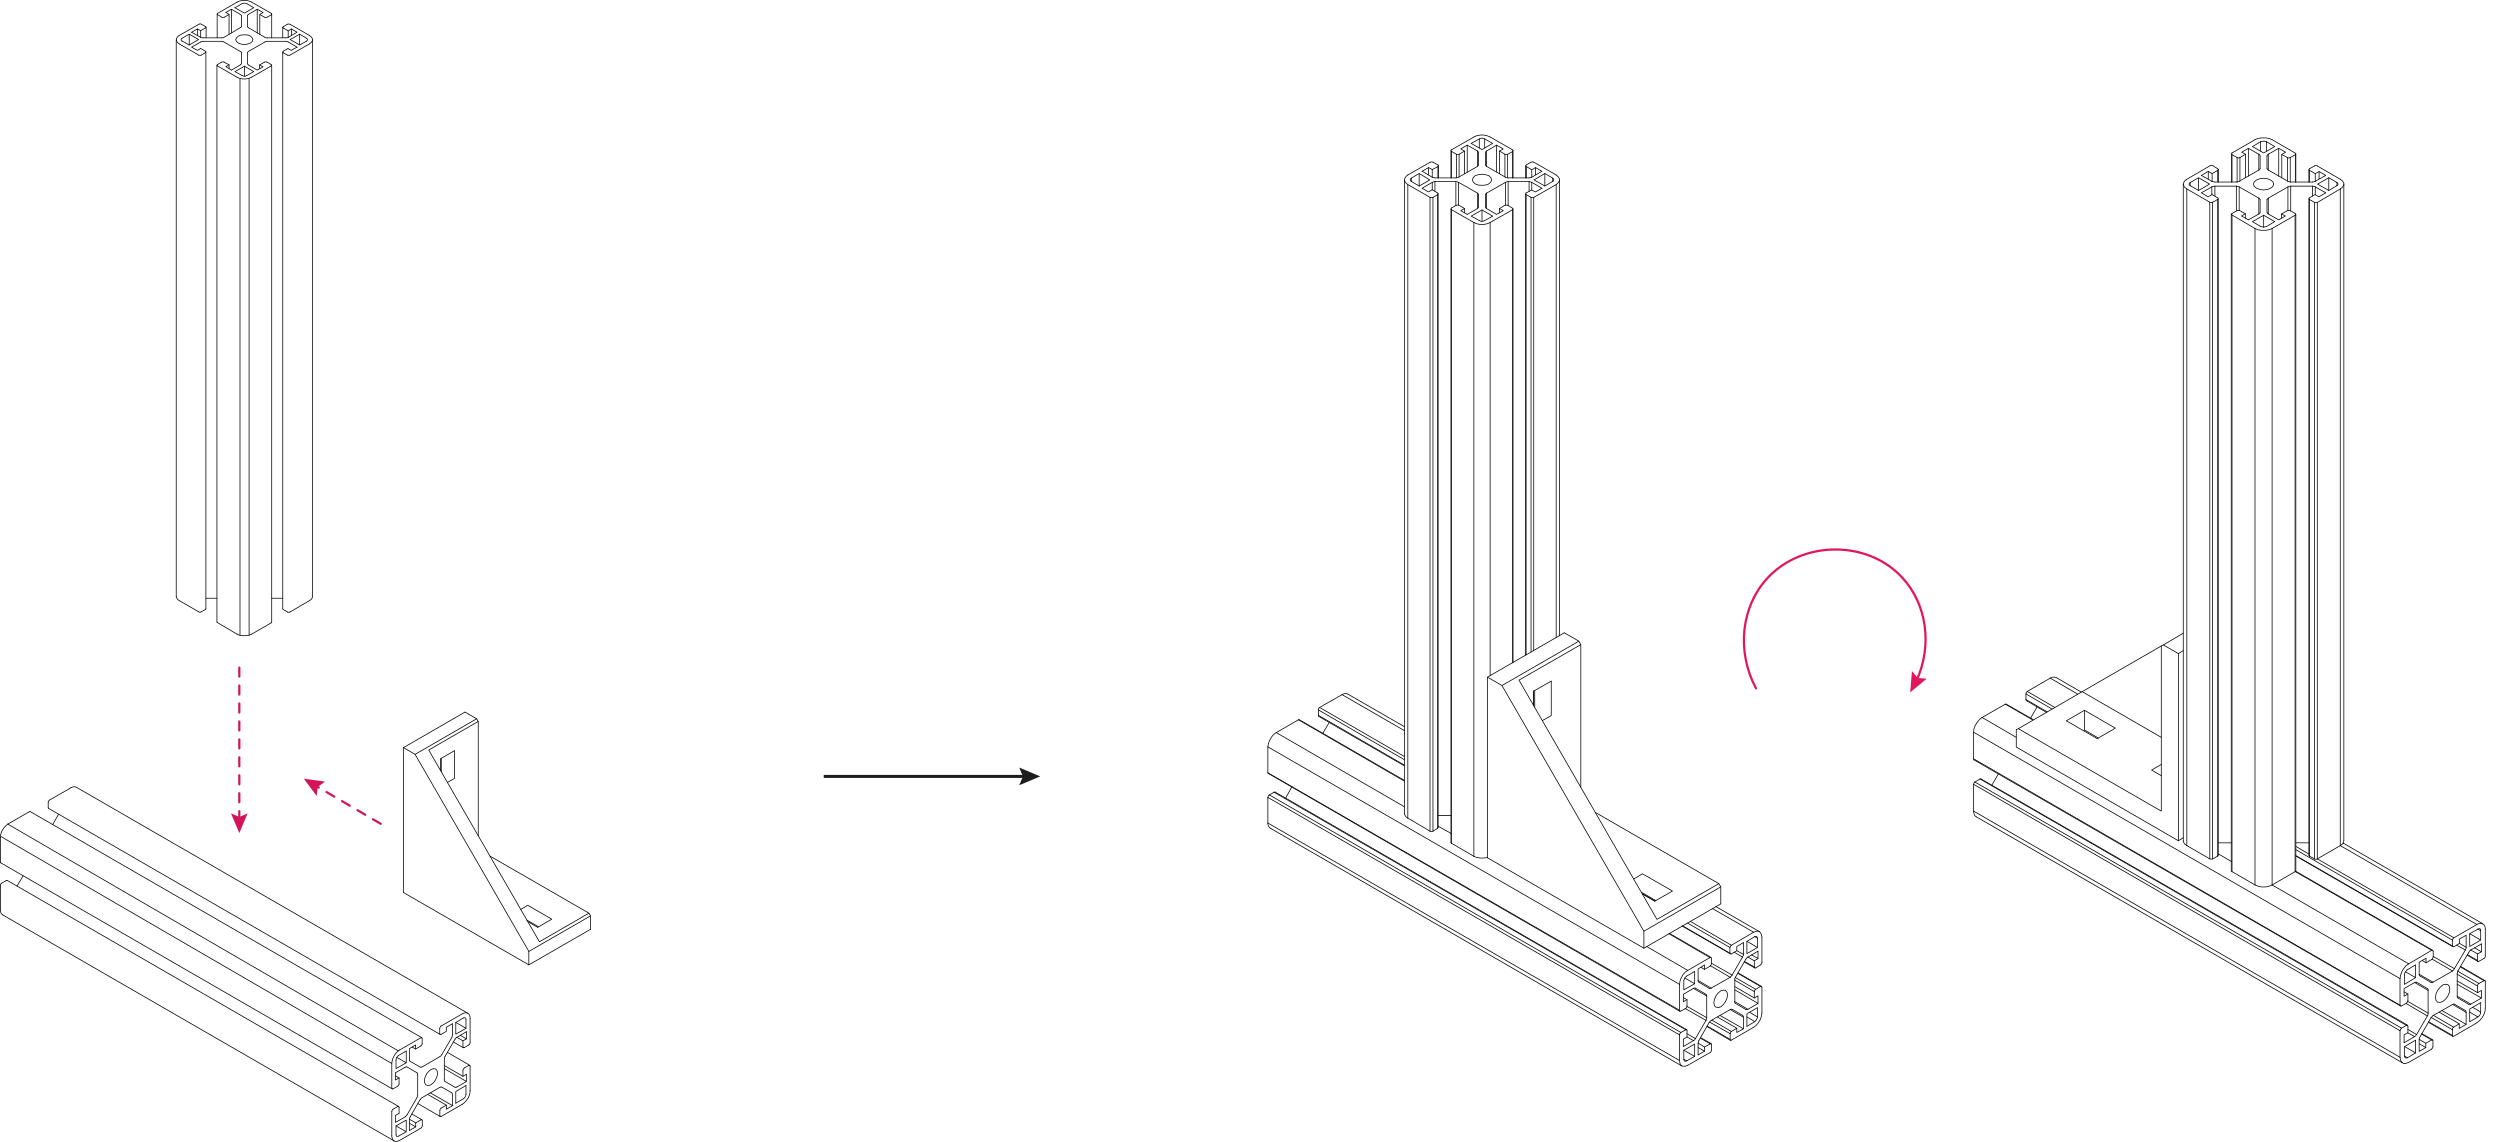 <?xml version="1.0" encoding="UTF-8"?><svg id="Layer_1" xmlns="http://www.w3.org/2000/svg" viewBox="0 0 835.757 381.736"><defs><style>.cls-1{stroke:#d2155b;stroke-dasharray:0 0 3 3;}.cls-1,.cls-2{stroke-width:.75px;}.cls-1,.cls-2,.cls-3,.cls-4{fill:none;}.cls-1,.cls-2,.cls-4{stroke-linecap:round;stroke-linejoin:round;}.cls-2{stroke:#e3155a;}.cls-5{fill:#e3155a;}.cls-6{fill:#d2155b;}.cls-3{stroke:#1d1e1c;stroke-miterlimit:10;}.cls-4{stroke:#000;stroke-width:.25px;}.cls-7{fill:#1d1e1c;}</style></defs><polyline class="cls-4" points="148.767 353.167 148.611 353.598 148.532 354.029"/><polyline class="cls-4" points="147.083 353.206 147.435 352.932 147.709 352.54"/><line class="cls-4" x1="151.04" y1="346.82" x2="147.709" y2="352.54"/><line class="cls-4" x1="17.598" y1="275.673" x2="19.597" y2="272.186"/><polyline class="cls-4" points="151.04 346.82 151.196 346.35 151.275 345.958"/><line class="cls-4" x1="151.275" y1="342.236" x2="151.275" y2="345.958"/><polyline class="cls-4" points="152.724 346.781 152.372 347.055 152.097 347.447"/><line class="cls-4" x1="148.767" y1="353.167" x2="152.097" y2="347.447"/><polyline class="cls-4" points="155.78 340.826 155.702 340.473 155.506 340.277 155.232 340.199 154.879 340.317"/><polyline class="cls-4" points="155.78 340.826 155.78 343.764 152.372 341.805"/><polyline class="cls-4" points="16.11 269.992 16.149 270.148 16.266 270.266"/><polyline class="cls-4" points="147.435 345.802 147.239 345.841 147.083 345.762 147.004 345.527"/><line class="cls-4" x1="147.004" y1="343.764" x2="147.004" y2="345.527"/><line class="cls-4" x1="16.11" y1="269.992" x2="16.11" y2="268.229"/><polyline class="cls-4" points="155.192 350.229 154.997 350.268 154.84 350.19 154.762 349.994"/><polyline class="cls-4" points="152.724 346.781 154.762 347.956 154.762 349.994"/><polyline class="cls-4" points="16.58 267.445 16.345 267.641 16.188 267.915 16.11 268.229"/><polyline class="cls-4" points="147.004 343.764 147.083 343.49 147.239 343.216 147.435 343.02"/><line class="cls-4" x1="154.566" y1="338.906" x2="147.435" y2="343.02"/><line class="cls-4" x1="16.58" y1="267.445" x2="23.671" y2="263.371"/><polyline class="cls-4" points="157.151 348.583 157.112 348.857 156.956 349.171 156.72 349.328"/><line class="cls-4" x1="157.151" y1="348.583" x2="157.151" y2="340.434"/><polyline class="cls-4" points="154.566 338.906 155.114 338.671 155.702 338.554 156.172 338.632 156.603 338.867 156.916 339.259 157.112 339.807 157.151 340.434"/><polyline class="cls-4" points="25.513 263.175 25.121 263.018 24.651 263.018 24.18 263.136 23.671 263.371"/><polyline class="cls-4" points="155.78 343.764 152.372 345.723 152.372 341.805 154.879 340.317"/><polyline class="cls-4" points="147.435 345.802 149.198 344.783 149.198 343.412 151.275 342.236"/><line class="cls-4" x1="152.724" y1="346.781" x2="155.937" y2="344.9"/><polyline class="cls-4" points="155.937 344.9 155.937 347.29 153.9 346.115"/><line class="cls-4" x1="155.937" y1="347.29" x2="154.762" y2="347.956"/><line class="cls-4" x1="155.192" y1="350.229" x2="156.72" y2="349.328"/><polyline class="cls-4" points="140.461 356.732 140.736 356.811 141.088 356.693"/><line class="cls-4" x1="147.083" y1="353.206" x2="141.088" y2="356.693"/><polyline class="cls-4" points="139.639 359.161 139.56 358.809 139.364 358.613"/><line class="cls-4" x1="136.074" y1="356.693" x2="139.364" y2="358.613"/><polyline class="cls-4" points="136.074 356.693 135.76 356.654 135.447 356.771"/><line class="cls-4" x1="132.195" y1="358.613" x2="135.447" y2="356.771"/><polyline class="cls-4" points="136.896 354.264 136.935 354.617 137.131 354.813"/><line class="cls-4" x1="140.461" y1="356.732" x2="137.131" y2="354.813"/><polyline class="cls-4" points="133.253 352.814 132.939 353.089 132.626 353.481 132.469 353.911 132.391 354.342"/><line class="cls-4" x1="133.253" y1="352.814" x2="135.799" y2="351.365"/><polyline class="cls-4" points="133.409 362.374 133.331 362.648 133.174 362.922 132.939 363.118"/><line class="cls-4" x1="131.411" y1="363.98" x2="132.939" y2="363.118"/><polyline class="cls-4" points="141.127 348.936 141.049 349.21 140.892 349.524 140.657 349.68"/><polyline class="cls-4" points="137.758 350.033 138.934 350.699 140.657 349.68"/><polyline class="cls-4" points=".125 288.17 .125 288.366 .243 288.445"/><polyline class="cls-4" points="131.411 363.98 131.215 364.059 131.059 363.98 130.98 363.745"/><line class="cls-4" x1="130.98" y1="355.557" x2="130.98" y2="363.745"/><line class="cls-4" x1=".125" y1="288.17" x2=".125" y2="279.982"/><polyline class="cls-4" points="10.115 271.324 9.959 271.324 9.802 271.363"/><polyline class="cls-4" points="140.657 346.938 140.892 346.859 141.049 346.977 141.127 347.173"/><line class="cls-4" x1="2.711" y1="275.437" x2="9.802" y2="271.363"/><line class="cls-4" x1="140.657" y1="346.938" x2="133.605" y2="351.012"/><polyline class="cls-4" points="130.98 355.557 131.059 354.852 131.255 354.068 131.568 353.324 131.96 352.619 132.469 351.953 133.018 351.404 133.605 351.012"/><polyline class="cls-4" points="2.711 275.437 2.162 275.868 1.575 276.417 1.104 277.044 .673 277.749 .36 278.533 .164 279.277 .125 279.982"/><polyline class="cls-4" points="135.799 351.365 135.799 355.283 132.626 353.481"/><polyline class="cls-4" points="135.799 355.283 132.391 357.242 132.391 354.342"/><polyline class="cls-4" points="133.409 362.374 133.409 360.337 132.195 359.671"/><polyline class="cls-4" points="133.409 360.337 132.195 361.042 132.195 358.613"/><polyline class="cls-4" points="136.896 354.264 136.896 350.542 138.934 349.328 138.934 350.699"/><line class="cls-4" x1="141.127" y1="348.936" x2="141.127" y2="347.173"/><polyline class="cls-4" points="139.364 366.997 139.56 366.527 139.639 366.135"/><line class="cls-4" x1="139.639" y1="359.161" x2="139.639" y2="366.135"/><polyline class="cls-4" points="141.088 366.958 140.736 367.232 140.461 367.585"/><line class="cls-4" x1="137.131" y1="373.344" x2="140.461" y2="367.585"/><polyline class="cls-4" points="137.131 373.344 136.935 373.775 136.896 374.206"/><line class="cls-4" x1="136.896" y1="377.928" x2="136.896" y2="374.206"/><polyline class="cls-4" points="135.447 373.383 135.76 373.109 136.074 372.717"/><line class="cls-4" x1="5.688" y1="296.241" x2="7.726" y2="292.793"/><line class="cls-4" x1="139.364" y1="366.997" x2="136.074" y2="372.717"/><polyline class="cls-4" points="132.391 379.338 132.469 379.652 132.626 379.887 132.939 379.926 133.253 379.808"/><line class="cls-4" x1="132.391" y1="379.338" x2="132.391" y2="376.4"/><polyline class="cls-4" points="140.697 374.363 140.932 374.323 141.088 374.402 141.167 374.598"/><line class="cls-4" x1="141.167" y1="376.361" x2="141.167" y2="374.598"/><polyline class="cls-4" points="2.397 294.321 2.241 294.321 2.084 294.361"/><polyline class="cls-4" points="132.939 369.935 133.174 369.857 133.331 369.975 133.409 370.17"/><line class="cls-4" x1="133.409" y1="372.208" x2="133.409" y2="370.17"/><polyline class="cls-4" points="141.167 376.361 141.088 376.674 140.932 376.948 140.697 377.144"/><line class="cls-4" x1="133.605" y1="381.219" x2="140.697" y2="377.144"/><polyline class="cls-4" points=".556 295.262 .321 295.418 .164 295.732 .125 296.006"/><polyline class="cls-4" points="130.98 371.581 131.059 371.267 131.215 370.993 131.411 370.797"/><line class="cls-4" x1=".125" y1="304.155" x2=".125" y2="296.006"/><line class="cls-4" x1="130.98" y1="371.581" x2="130.98" y2="379.73"/><polyline class="cls-4" points="133.605 381.219 133.018 381.493 132.469 381.611 131.96 381.532 131.568 381.297 131.255 380.866 131.059 380.357 130.98 379.73"/><polyline class="cls-4" points=".125 304.155 .164 304.704 .321 305.213 .556 305.566 .869 305.84"/><polyline class="cls-4" points="133.253 379.808 135.799 378.359 132.391 376.4 135.799 374.441 135.799 378.359"/><polyline class="cls-4" points="140.697 374.363 138.973 375.381 136.896 374.167"/><polyline class="cls-4" points="138.973 375.381 138.973 376.713 136.896 375.538"/><line class="cls-4" x1="138.973" y1="376.713" x2="136.896" y2="377.928"/><polyline class="cls-4" points="135.447 373.383 132.195 375.224 132.195 372.874 133.409 372.208"/><line class="cls-4" x1=".556" y1="295.262" x2="2.084" y2="294.361"/><line class="cls-4" x1="132.939" y1="369.935" x2="131.411" y2="370.797"/><line class="cls-4" x1="147.122" y1="345.802" x2="16.266" y2="270.266"/><line class="cls-4" x1="154.879" y1="350.268" x2="151.588" y2="348.348"/><line class="cls-4" x1="25.513" y1="263.175" x2="156.407" y2="338.75"/><line class="cls-4" x1="131.137" y1="364.019" x2=".243" y2="288.445"/><line class="cls-4" x1="140.971" y1="346.899" x2="10.115" y2="271.324"/><line class="cls-4" x1="141.01" y1="374.323" x2="137.68" y2="372.404"/><line class="cls-4" x1="133.253" y1="369.896" x2="2.397" y2="294.321"/><line class="cls-4" x1=".869" y1="305.84" x2="131.764" y2="381.415"/><polyline class="cls-4" points="147.709 363.432 147.435 363.353 147.083 363.471"/><polyline class="cls-4" points="148.532 360.964 148.611 361.316 148.767 361.551"/><polyline class="cls-4" points="152.097 363.471 152.372 363.51 152.724 363.393"/><polyline class="cls-4" points="151.275 365.9 151.196 365.547 151.04 365.352"/><polyline class="cls-4" points="154.879 367.35 155.232 367.075 155.506 366.684 155.702 366.253 155.78 365.822"/><line class="cls-4" x1="141.088" y1="366.958" x2="147.083" y2="363.471"/><line class="cls-4" x1="152.097" y1="363.471" x2="148.767" y2="361.551"/><polyline class="cls-4" points="148.532 357.242 155.937 361.551 152.724 363.393"/><line class="cls-4" x1="147.709" y1="363.432" x2="151.04" y2="365.352"/><line class="cls-4" x1="154.879" y1="367.35" x2="152.372" y2="368.799"/><line class="cls-4" x1="156.72" y1="356.145" x2="155.192" y2="357.046"/><polyline class="cls-4" points="146.26 358.809 146.181 359.553 145.946 360.298 145.555 361.042 145.085 361.747 144.536 362.296 143.948 362.687 143.361 362.883 142.812 362.844 142.381 362.648 142.068 362.217 141.911 361.669 141.911 360.964 142.068 360.219 142.381 359.475 142.812 358.73 143.361 358.143 143.948 357.633 144.536 357.359 145.085 357.242 145.555 357.359 145.946 357.673 146.181 358.182 146.26 358.809"/><line class="cls-4" x1="155.78" y1="362.883" x2="155.78" y2="365.822"/><polyline class="cls-4" points="152.372 368.799 152.372 364.881 155.78 362.883"/><line class="cls-4" x1="148.532" y1="360.964" x2="148.532" y2="354.029"/><polyline class="cls-4" points="151.275 365.9 151.275 369.622 149.237 370.797 149.237 369.465 147.474 370.445"/><line class="cls-4" x1="147.043" y1="371.228" x2="147.043" y2="372.991"/><line class="cls-4" x1="147.474" y1="373.226" x2="154.566" y2="369.152"/><line class="cls-4" x1="157.151" y1="364.607" x2="157.151" y2="356.419"/><polyline class="cls-4" points="154.762 357.79 154.762 359.827 155.937 359.122 155.937 361.551"/><line class="cls-4" x1="149.237" y1="369.465" x2="142.969" y2="365.861"/><line class="cls-4" x1="154.762" y1="359.827" x2="148.532" y2="356.223"/><line class="cls-4" x1="151.275" y1="369.622" x2="143.87" y2="365.352"/><polyline class="cls-4" points="154.762 357.79 154.84 357.516 154.997 357.242 155.192 357.046"/><polyline class="cls-4" points="147.043 371.228 147.122 370.915 147.278 370.641 147.474 370.445"/><polyline class="cls-4" points="147.474 373.226 147.278 373.266 147.122 373.187 147.043 372.991"/><polyline class="cls-4" points="156.72 356.145 156.956 356.105 157.112 356.184 157.151 356.419"/><line class="cls-4" x1="157.034" y1="356.145" x2="149.551" y2="351.796"/><line class="cls-4" x1="147.161" y1="373.266" x2="139.678" y2="368.917"/><polyline class="cls-4" points="157.151 364.607 157.112 365.312 156.916 366.057 156.603 366.84 156.172 367.546 155.702 368.172 155.114 368.721 154.566 369.152"/><polyline class="cls-4" points="155.45 238.045 134.867 249.939 134.867 298.373"/><line class="cls-4" x1="147.521" y1="258" x2="147.521" y2="253.507"/><polyline class="cls-4" points="176.793 318.064 138.766 252.185 134.867 249.939"/><polyline class="cls-4" points="134.867 298.373 176.793 322.557 176.793 318.064 197.409 306.17 196.88 305.278 180.328 314.826 143.325 250.732 159.877 241.184 159.349 240.292 138.766 252.185"/><line class="cls-4" x1="155.45" y1="238.045" x2="159.349" y2="240.292"/><line class="cls-4" x1="197.409" y1="310.664" x2="197.409" y2="306.17"/><line class="cls-4" x1="159.877" y1="241.184" x2="159.877" y2="279.409"/><line class="cls-4" x1="196.88" y1="305.278" x2="163.776" y2="286.182"/><line class="cls-4" x1="179.733" y1="310.003" x2="176.429" y2="308.087"/><polyline class="cls-4" points="179.733 310.003 184.458 307.294 176.429 302.635 174.084 304.023"/><polyline class="cls-4" points="149.569 261.568 151.915 260.214 151.915 250.963"/><polyline class="cls-4" points="151.915 250.963 147.223 253.672 147.223 257.505"/><line class="cls-4" x1="176.793" y1="322.557" x2="197.409" y2="310.664"/><line class="cls-4" x1="180.031" y1="309.838" x2="176.132" y2="307.591"/><polyline class="cls-4" points="579.051 337.421 578.721 337.338 578.392 337.503"/><polyline class="cls-4" points="579.957 334.867 579.957 335.197 580.204 335.444"/><line class="cls-4" x1="583.664" y1="337.503" x2="580.204" y2="335.444"/><polyline class="cls-4" points="583.664 337.503 583.994 337.503 584.323 337.421"/><line class="cls-4" x1="584.323" y1="337.421" x2="579.957" y2="334.867"/><polyline class="cls-4" points="579.957 330.913 587.701 335.444 584.323 337.421"/><polyline class="cls-4" points="582.84 340.057 582.758 339.645 582.511 339.398"/><line class="cls-4" x1="578.392" y1="337.503" x2="582.84" y2="340.057"/><line class="cls-4" x1="579.051" y1="337.421" x2="582.511" y2="339.398"/><line class="cls-4" x1="583.994" y1="339.974" x2="586.63" y2="341.54"/><polyline class="cls-4" points="586.63 341.54 587.042 341.128 587.371 340.551 587.536 339.974"/><line class="cls-4" x1="587.536" y1="339.974" x2="584.9" y2="338.409"/><line class="cls-4" x1="586.63" y1="341.54" x2="583.994" y2="343.105"/><line class="cls-4" x1="579.957" y1="327.7" x2="586.465" y2="331.49"/><polyline class="cls-4" points="586.465 331.49 586.63 331.078 586.959 330.748"/><line class="cls-4" x1="586.959" y1="330.748" x2="580.122" y2="326.794"/><line class="cls-4" x1="588.524" y1="329.76" x2="586.959" y2="330.748"/><line class="cls-4" x1="580.946" y1="325.394" x2="588.524" y2="329.76"/><line class="cls-4" x1="571.555" y1="341.704" x2="578.392" y2="345.576"/><polyline class="cls-4" points="578.392 345.576 578.474 345.164 578.804 344.835"/><line class="cls-4" x1="578.804" y1="344.835" x2="572.296" y2="341.045"/><polyline class="cls-4" points="574.108 339.974 580.616 343.764 578.804 344.835"/><polyline class="cls-4" points="588.524 329.76 588.854 329.76 589.019 330.089"/><line class="cls-4" x1="589.019" y1="338.656" x2="589.019" y2="330.089"/><polyline class="cls-4" points="578.804 347.718 578.474 347.8 578.392 347.471"/><line class="cls-4" x1="578.392" y1="347.471" x2="570.731" y2="343.022"/><line class="cls-4" x1="578.804" y1="347.718" x2="586.218" y2="343.434"/><polyline class="cls-4" points="589.019 338.656 588.854 339.727 588.442 340.881 587.865 341.869 587.124 342.775 586.218 343.434"/><polyline class="cls-4" points="583.994 343.105 583.994 338.904 587.536 336.844 587.536 339.974"/><polyline class="cls-4" points="586.465 331.49 586.465 333.631 579.957 329.842"/><polyline class="cls-4" points="586.465 333.631 587.701 332.89 587.701 335.444"/><polyline class="cls-4" points="582.84 340.057 582.84 343.929 575.014 339.48"/><polyline class="cls-4" points="582.84 343.929 580.616 345.164 580.616 343.764"/><line class="cls-4" x1="578.392" y1="345.576" x2="578.392" y2="347.471"/><polyline class="cls-4" points="580.204 326.629 579.957 327.123 579.957 327.535"/><line class="cls-4" x1="579.957" y1="334.867" x2="579.957" y2="327.535"/><polyline class="cls-4" points="578.392 326.712 578.721 326.382 579.051 325.97"/><line class="cls-4" x1="579.051" y1="325.97" x2="572.131" y2="322.016"/><line class="cls-4" x1="571.802" y1="322.84" x2="578.392" y2="326.712"/><line class="cls-4" x1="582.511" y1="319.957" x2="579.051" y2="325.97"/><line class="cls-4" x1="579.71" y1="318.309" x2="582.511" y2="319.957"/><line class="cls-4" x1="442.221" y1="245.158" x2="444.363" y2="241.533"/><polyline class="cls-4" points="582.511 319.957 582.758 319.462 582.84 319.05"/><line class="cls-4" x1="582.84" y1="319.05" x2="580.616" y2="317.815"/><line class="cls-4" x1="582.84" y1="315.096" x2="582.84" y2="319.05"/><polyline class="cls-4" points="584.323 319.957 583.994 320.204 583.664 320.616"/><line class="cls-4" x1="580.204" y1="326.629" x2="583.664" y2="320.616"/><line class="cls-4" x1="586.63" y1="313.119" x2="587.536" y2="313.696"/><polyline class="cls-4" points="587.536 313.696 587.371 313.202 587.042 313.037 586.63 313.119"/><polyline class="cls-4" points="587.536 313.696 587.536 316.744 583.994 314.684"/><line class="cls-4" x1="440.821" y1="239.474" x2="440.739" y2="239.144"/><polyline class="cls-4" points="578.804 318.886 578.474 318.886 578.309 318.639"/><line class="cls-4" x1="578.309" y1="318.639" x2="562.493" y2="309.495"/><line class="cls-4" x1="469.488" y1="255.784" x2="440.739" y2="239.144"/><line class="cls-4" x1="578.309" y1="316.744" x2="578.309" y2="318.639"/><line class="cls-4" x1="440.739" y1="237.332" x2="469.488" y2="253.972"/><line class="cls-4" x1="564.141" y1="308.588" x2="578.309" y2="316.744"/><line class="cls-4" x1="440.739" y1="239.144" x2="440.739" y2="237.332"/><polyline class="cls-4" points="586.959 323.581 586.63 323.581 586.465 323.252"/><line class="cls-4" x1="586.465" y1="323.252" x2="583.252" y2="321.439"/><polyline class="cls-4" points="584.323 319.957 586.465 321.192 586.465 323.252"/><polyline class="cls-4" points="441.15 236.508 440.821 236.837 440.739 237.332"/><polyline class="cls-4" points="578.309 316.744 578.474 316.332 578.804 316.002"/><line class="cls-4" x1="578.804" y1="316.002" x2="565.047" y2="308.012"/><line class="cls-4" x1="553.267" y1="301.257" x2="549.065" y2="298.786"/><line class="cls-4" x1="469.488" y1="252.901" x2="441.15" y2="236.508"/><line class="cls-4" x1="586.218" y1="311.636" x2="578.804" y2="316.002"/><line class="cls-4" x1="448.647" y1="232.224" x2="469.488" y2="244.251"/><line class="cls-4" x1="572.461" y1="303.728" x2="586.218" y2="311.636"/><line class="cls-4" x1="441.15" y1="236.508" x2="448.647" y2="232.224"/><polyline class="cls-4" points="589.019 321.851 588.854 322.263 588.524 322.593"/><line class="cls-4" x1="589.019" y1="321.851" x2="589.019" y2="313.284"/><polyline class="cls-4" points="586.218 311.636 587.124 311.307 587.865 311.307 588.442 311.719 588.854 312.378 589.019 313.284"/><polyline class="cls-4" points="450.624 232.06 450.047 231.812 449.388 231.895 448.647 232.224"/><polyline class="cls-4" points="587.536 316.744 583.994 318.803 583.994 314.684 586.63 313.119"/><polyline class="cls-4" points="578.804 318.886 580.616 317.815 580.616 316.414 582.84 315.096"/><line class="cls-4" x1="584.323" y1="319.957" x2="587.701" y2="317.98"/><polyline class="cls-4" points="587.701 317.98 587.701 320.451 585.559 319.215"/><line class="cls-4" x1="587.701" y1="320.451" x2="586.465" y2="321.192"/><line class="cls-4" x1="586.959" y1="323.581" x2="588.524" y2="322.593"/><polyline class="cls-4" points="571.39 330.419 571.719 330.419 572.049 330.336"/><line class="cls-4" x1="572.049" y1="330.336" x2="567.683" y2="327.783"/><line class="cls-4" x1="578.392" y1="326.712" x2="572.049" y2="330.336"/><polyline class="cls-4" points="570.566 332.972 570.484 332.56 570.319 332.396"/><line class="cls-4" x1="566.118" y1="330.419" x2="570.566" y2="332.972"/><line class="cls-4" x1="566.777" y1="330.336" x2="570.319" y2="332.396"/><polyline class="cls-4" points="566.777 330.336 566.529 330.254 566.118 330.419"/><line class="cls-4" x1="562.74" y1="332.396" x2="566.118" y2="330.419"/><polyline class="cls-4" points="567.683 327.783 567.765 328.194 567.93 328.359"/><line class="cls-4" x1="571.39" y1="330.419" x2="567.93" y2="328.359"/><polyline class="cls-4" points="563.893 326.3 563.399 326.712 563.07 327.288 562.905 327.865"/><line class="cls-4" x1="563.893" y1="326.3" x2="566.529" y2="324.735"/><polyline class="cls-4" points="563.976 336.267 563.893 336.762 563.564 337.091"/><line class="cls-4" x1="561.916" y1="337.997" x2="563.564" y2="337.091"/><polyline class="cls-4" points="572.131 322.181 571.966 322.675 571.637 323.005"/><polyline class="cls-4" points="568.589 323.334 569.825 324.076 571.637 323.005"/><line class="cls-4" x1="424.016" y1="258.585" x2="423.851" y2="258.338"/><polyline class="cls-4" points="561.916 337.997 561.587 338.08 561.504 337.75"/><line class="cls-4" x1="561.504" y1="337.75" x2="423.851" y2="258.338"/><line class="cls-4" x1="561.504" y1="329.101" x2="561.504" y2="337.75"/><line class="cls-4" x1="423.851" y1="249.688" x2="561.504" y2="329.101"/><line class="cls-4" x1="423.851" y1="258.338" x2="423.851" y2="249.688"/><line class="cls-4" x1="434.066" y1="240.627" x2="434.396" y2="240.627"/><line class="cls-4" x1="434.066" y1="240.627" x2="469.488" y2="261.139"/><line class="cls-4" x1="557.88" y1="312.131" x2="571.637" y2="320.121"/><polyline class="cls-4" points="571.637 320.121 571.966 320.039 572.131 320.369"/><line class="cls-4" x1="426.652" y1="244.91" x2="434.066" y2="240.627"/><line class="cls-4" x1="564.223" y1="324.405" x2="550.466" y2="316.414"/><line class="cls-4" x1="485.058" y1="278.603" x2="480.774" y2="276.214"/><line class="cls-4" x1="469.488" y1="269.706" x2="426.652" y2="244.91"/><line class="cls-4" x1="571.637" y1="320.121" x2="564.223" y2="324.405"/><polyline class="cls-4" points="561.504 329.101 561.587 328.112 561.999 326.959 562.575 325.888 563.399 324.982 564.223 324.405"/><polyline class="cls-4" points="426.652 244.91 425.746 245.569 425.004 246.476 424.428 247.547 424.016 248.617 423.851 249.688"/><polyline class="cls-4" points="566.529 324.735 566.529 328.853 563.234 326.959"/><polyline class="cls-4" points="566.529 328.853 562.905 330.913 562.905 327.865"/><polyline class="cls-4" points="563.976 336.267 563.976 334.208 562.74 333.467"/><polyline class="cls-4" points="563.976 334.208 562.74 334.867 562.74 332.396"/><polyline class="cls-4" points="567.683 327.783 567.683 323.911 569.825 322.593 569.825 324.076"/><line class="cls-4" x1="572.131" y1="322.181" x2="572.131" y2="320.369"/><line class="cls-4" x1="588.854" y1="329.76" x2="581.028" y2="325.229"/><line class="cls-4" x1="578.474" y1="347.8" x2="570.648" y2="343.187"/><line class="cls-4" x1="578.474" y1="318.886" x2="562.328" y2="309.577"/><line class="cls-4" x1="469.488" y1="256.031" x2="440.821" y2="239.474"/><line class="cls-4" x1="586.63" y1="323.581" x2="583.087" y2="321.604"/><line class="cls-4" x1="450.624" y1="232.06" x2="469.488" y2="242.933"/><line class="cls-4" x1="573.614" y1="303.069" x2="588.195" y2="311.472"/><line class="cls-4" x1="561.587" y1="338.08" x2="424.016" y2="258.585"/><line class="cls-4" x1="571.966" y1="320.039" x2="558.127" y2="312.048"/><line class="cls-4" x1="469.488" y1="260.892" x2="434.396" y2="240.627"/><polyline class="cls-4" points="570.319 341.128 570.484 340.716 570.566 340.222"/><line class="cls-4" x1="570.566" y1="340.222" x2="563.976" y2="336.432"/><line class="cls-4" x1="563.399" y1="337.174" x2="570.319" y2="341.128"/><polyline class="cls-4" points="572.049 341.128 571.719 341.457 571.39 341.787"/><polyline class="cls-4" points="567.93 347.883 567.765 348.295 567.683 348.789"/><polyline class="cls-4" points="566.118 347.883 566.529 347.636 566.777 347.224"/><line class="cls-4" x1="566.777" y1="347.224" x2="563.976" y2="345.576"/><line class="cls-4" x1="563.976" y1="346.647" x2="566.118" y2="347.883"/><polyline class="cls-4" points="562.905 354.143 563.07 354.638 563.399 354.802 563.893 354.638"/><line class="cls-4" x1="563.893" y1="354.638" x2="562.905" y2="354.143"/><line class="cls-4" x1="570.566" y1="332.972" x2="570.566" y2="340.222"/><line class="cls-4" x1="567.93" y1="347.883" x2="571.39" y2="341.787"/><line class="cls-4" x1="567.683" y1="352.661" x2="567.683" y2="348.789"/><line class="cls-4" x1="429.782" y1="266.823" x2="431.842" y2="263.116"/><line class="cls-4" x1="570.319" y1="341.128" x2="566.777" y2="347.224"/><line class="cls-4" x1="562.905" y1="354.143" x2="562.905" y2="351.095"/><line class="cls-4" x1="572.131" y1="351.013" x2="572.131" y2="349.201"/><polyline class="cls-4" points="575.262 336.597 574.355 336.844 573.614 336.679 573.12 336.185 572.955 335.197 573.12 334.126 573.614 332.972 574.355 331.984 575.262 331.242 576.085 330.995 576.827 331.078 577.321 331.654 577.568 332.56 577.321 333.714 576.827 334.867 576.085 335.856 575.262 336.597"/><line class="cls-4" x1="566.529" y1="353.155" x2="563.893" y2="354.638"/><polyline class="cls-4" points="562.905 351.095 566.529 349.036 566.529 353.155"/><line class="cls-4" x1="572.049" y1="341.128" x2="578.392" y2="337.503"/><polyline class="cls-4" points="566.118 347.883 562.74 349.86 562.74 347.388 563.976 346.647 563.976 344.505"/><line class="cls-4" x1="563.564" y1="344.258" x2="561.916" y2="345.164"/><line class="cls-4" x1="561.504" y1="345.988" x2="561.504" y2="354.555"/><line class="cls-4" x1="564.223" y1="356.12" x2="571.719" y2="351.837"/><polyline class="cls-4" points="571.719 348.954 569.825 350.025 569.825 351.425 567.683 352.661"/><line class="cls-4" x1="423.851" y1="275.143" x2="423.851" y2="266.576"/><line class="cls-4" x1="566.529" y1="353.155" x2="562.905" y2="351.095"/><line class="cls-4" x1="569.825" y1="350.025" x2="567.683" y2="348.706"/><line class="cls-4" x1="569.825" y1="351.425" x2="567.683" y2="350.189"/><line class="cls-4" x1="424.345" y1="265.752" x2="425.911" y2="264.846"/><line class="cls-4" x1="568.424" y1="347.059" x2="571.719" y2="348.954"/><polyline class="cls-4" points="571.719 348.954 572.049 348.871 572.131 349.201"/><polyline class="cls-4" points="563.564 344.258 563.893 344.258 563.976 344.505"/><polyline class="cls-4" points="561.504 345.988 561.587 345.494 561.916 345.164"/><polyline class="cls-4" points="572.131 351.013 572.049 351.507 571.719 351.837"/><line class="cls-4" x1="425.911" y1="264.846" x2="426.24" y2="264.764"/><line class="cls-4" x1="425.911" y1="264.846" x2="563.564" y2="344.258"/><polyline class="cls-4" points="424.345 265.752 424.016 266.082 423.851 266.576"/><line class="cls-4" x1="423.851" y1="266.576" x2="561.504" y2="345.988"/><line class="cls-4" x1="561.916" y1="345.164" x2="424.345" y2="265.752"/><line class="cls-4" x1="572.049" y1="348.871" x2="568.507" y2="346.894"/><line class="cls-4" x1="563.893" y1="344.258" x2="426.24" y2="264.764"/><polyline class="cls-4" points="564.223 356.12 563.399 356.45 562.575 356.45 561.999 356.12 561.587 355.461 561.504 354.555"/><line class="cls-4" x1="561.504" y1="354.555" x2="423.851" y2="275.143"/><polyline class="cls-4" points="423.851 275.143 423.934 275.885 424.263 276.461 424.675 276.873"/><line class="cls-4" x1="424.675" y1="276.873" x2="562.246" y2="356.368"/><polyline class="cls-4" points="493.955 55.606 494.202 55.359 494.284 55.03"/><polyline class="cls-4" points="496.591 55.03 496.673 55.359 496.92 55.606"/><line class="cls-4" x1="496.591" y1="55.03" x2="496.591" y2="50.993"/><line class="cls-4" x1="496.92" y1="55.606" x2="496.92" y2="50.499"/><polyline class="cls-4" points="496.92 50.499 496.673 50.746 496.591 50.993"/><polyline class="cls-4" points="500.298 57.501 500.298 48.522 496.92 50.499"/><polyline class="cls-4" points="494.284 50.993 494.202 50.746 493.955 50.499"/><line class="cls-4" x1="493.955" y1="50.499" x2="493.955" y2="55.606"/><line class="cls-4" x1="494.284" y1="50.993" x2="494.284" y2="55.03"/><polyline class="cls-4" points="496.344 46.462 495.767 46.215 495.108 46.215 494.531 46.462"/><line class="cls-4" x1="494.531" y1="46.462" x2="494.531" y2="49.51"/><line class="cls-4" x1="496.344" y1="49.51" x2="496.344" y2="46.462"/><line class="cls-4" x1="491.813" y1="47.945" x2="494.531" y2="46.462"/><polyline class="cls-4" points="504.005 51.57 503.593 51.652 503.099 51.57"/><line class="cls-4" x1="503.099" y1="51.57" x2="503.099" y2="59.149"/><line class="cls-4" x1="504.005" y1="59.396" x2="504.005" y2="51.57"/><line class="cls-4" x1="505.652" y1="50.664" x2="505.652" y2="59.478"/><line class="cls-4" x1="504.005" y1="51.57" x2="505.652" y2="50.664"/><polyline class="cls-4" points="487.776 51.57 487.282 51.652 486.87 51.57"/><line class="cls-4" x1="486.87" y1="51.57" x2="486.87" y2="59.396"/><line class="cls-4" x1="487.776" y1="59.149" x2="487.776" y2="51.57"/><polyline class="cls-4" points="489.589 58.078 489.589 50.499 487.776 51.57"/><polyline class="cls-4" points="505.652 50.087 505.817 50.334 505.652 50.664"/><line class="cls-4" x1="505.652" y1="50.087" x2="498.156" y2="45.803"/><polyline class="cls-4" points="485.223 50.581 485.058 50.334 485.223 50.087"/><line class="cls-4" x1="485.223" y1="59.478" x2="485.223" y2="50.581"/><line class="cls-4" x1="492.719" y1="45.803" x2="485.223" y2="50.087"/><polyline class="cls-4" points="492.719 45.803 493.625 45.391 494.861 45.144 496.014 45.144 497.167 45.391 498.156 45.803"/><polyline class="cls-4" points="496.344 46.462 498.98 47.945 495.437 50.005 491.813 47.945"/><polyline class="cls-4" points="501.286 58.078 501.286 50.499 503.099 51.57"/><polyline class="cls-4" points="500.298 48.522 502.522 49.757 501.286 50.499"/><polyline class="cls-4" points="490.495 57.501 490.495 48.522 493.955 50.499"/><polyline class="cls-4" points="489.589 50.499 488.353 49.757 490.495 48.522"/><line class="cls-4" x1="485.223" y1="50.581" x2="486.87" y2="51.57"/><polyline class="cls-4" points="503.263 59.231 503.675 59.396 504.169 59.478"/><line class="cls-4" x1="503.263" y1="59.231" x2="496.92" y2="55.606"/><line class="cls-4" x1="504.169" y1="68.787" x2="504.169" y2="60.714"/><polyline class="cls-4" points="504.169 60.714 503.675 60.796 503.263 60.961"/><line class="cls-4" x1="503.263" y1="60.961" x2="503.263" y2="68.54"/><line class="cls-4" x1="511.172" y1="60.714" x2="511.172" y2="64.009"/><line class="cls-4" x1="504.169" y1="60.714" x2="511.172" y2="60.714"/><line class="cls-4" x1="512.078" y1="63.515" x2="512.078" y2="60.961"/><polyline class="cls-4" points="512.078 60.961 511.666 60.796 511.172 60.714"/><line class="cls-4" x1="512.078" y1="60.961" x2="515.455" y2="62.938"/><polyline class="cls-4" points="511.172 59.478 511.666 59.396 512.078 59.231"/><line class="cls-4" x1="511.172" y1="59.478" x2="504.169" y2="59.478"/><polyline class="cls-4" points="519.08 60.631 519.409 60.302 519.409 59.89 519.08 59.56"/><line class="cls-4" x1="519.08" y1="59.56" x2="519.08" y2="60.631"/><polyline class="cls-4" points="516.444 62.197 516.444 57.995 519.08 59.56"/><polyline class="cls-4" points="510.183 65.08 510.018 64.833 510.183 64.503"/><line class="cls-4" x1="510.183" y1="218.961" x2="510.183" y2="65.08"/><line class="cls-4" x1="511.831" y1="65.986" x2="511.831" y2="217.973"/><line class="cls-4" x1="510.183" y1="65.08" x2="511.831" y2="65.986"/><polyline class="cls-4" points="510.265 55.689 510.018 55.442 510.265 55.112"/><line class="cls-4" x1="510.265" y1="59.478" x2="510.265" y2="55.689"/><polyline class="cls-4" points="512.078 59.231 512.078 56.76 510.265 55.689"/><polyline class="cls-4" points="512.737 65.986 512.242 66.068 511.831 65.986"/><line class="cls-4" x1="512.737" y1="235.931" x2="512.737" y2="230.989"/><line class="cls-4" x1="512.737" y1="217.479" x2="512.737" y2="65.986"/><line class="cls-4" x1="520.233" y1="61.702" x2="520.233" y2="213.195"/><line class="cls-4" x1="512.737" y1="65.986" x2="520.233" y2="61.702"/><polyline class="cls-4" points="511.831 54.206 512.325 54.124 512.737 54.206"/><line class="cls-4" x1="520.233" y1="58.49" x2="512.737" y2="54.206"/><polyline class="cls-4" points="520.233 58.49 520.892 59.066 521.304 59.725 521.304 60.467 520.892 61.126 520.233 61.702"/><polyline class="cls-4" points="519.08 60.631 516.444 62.197 512.819 60.137 516.444 57.995"/><polyline class="cls-4" points="515.455 62.938 513.313 64.174 512.078 63.515 510.183 64.503"/><polyline class="cls-4" points="513.313 58.49 513.313 56.018 515.455 57.254 512.078 59.231"/><line class="cls-4" x1="512.078" y1="56.76" x2="513.313" y2="56.018"/><line class="cls-4" x1="511.831" y1="54.206" x2="510.265" y2="55.112"/><line class="cls-4" x1="496.92" y1="69.693" x2="496.92" y2="64.585"/><polyline class="cls-4" points="496.92 64.585 496.673 64.833 496.591 65.162"/><line class="cls-4" x1="496.92" y1="64.585" x2="503.263" y2="60.961"/><polyline class="cls-4" points="494.284 65.162 494.202 64.833 493.955 64.585"/><line class="cls-4" x1="493.955" y1="64.585" x2="493.955" y2="69.693"/><line class="cls-4" x1="494.284" y1="65.162" x2="494.284" y2="69.199"/><polyline class="cls-4" points="493.955 69.693 494.202 69.446 494.284 69.199"/><line class="cls-4" x1="493.955" y1="69.693" x2="490.495" y2="71.67"/><polyline class="cls-4" points="496.591 69.199 496.673 69.446 496.92 69.693"/><line class="cls-4" x1="496.591" y1="69.199" x2="496.591" y2="65.162"/><polyline class="cls-4" points="494.531 73.729 495.108 73.977 495.767 73.977 496.344 73.729"/><line class="cls-4" x1="498.98" y1="72.247" x2="496.344" y2="73.729"/><polyline class="cls-4" points="486.788 68.622 487.282 68.54 487.694 68.622"/><line class="cls-4" x1="486.788" y1="68.622" x2="485.223" y2="69.528"/><polyline class="cls-4" points="503.099 68.622 503.51 68.54 504.005 68.622"/><polyline class="cls-4" points="501.286 71.176 501.286 69.693 503.099 68.622"/><polyline class="cls-4" points="485.223 70.105 485.058 69.858 485.223 69.528"/><line class="cls-4" x1="485.223" y1="281.898" x2="485.058" y2="281.651"/><line class="cls-4" x1="485.223" y1="281.898" x2="485.223" y2="70.105"/><line class="cls-4" x1="492.719" y1="286.264" x2="485.223" y2="281.898"/><line class="cls-4" x1="492.719" y1="74.388" x2="492.719" y2="286.264"/><line class="cls-4" x1="485.223" y1="70.105" x2="492.719" y2="74.388"/><polyline class="cls-4" points="505.652 69.611 505.817 69.858 505.652 70.105"/><line class="cls-4" x1="505.652" y1="70.105" x2="505.652" y2="221.598"/><line class="cls-4" x1="498.156" y1="74.388" x2="505.652" y2="70.105"/><line class="cls-4" x1="498.156" y1="225.881" x2="498.156" y2="74.388"/><polyline class="cls-4" points="492.719 286.264 493.707 286.676 494.861 286.841 496.096 286.841 497.25 286.676"/><polyline class="cls-4" points="498.156 74.388 497.167 74.8 496.014 75.047 494.861 75.047 493.625 74.8 492.719 74.388"/><polyline class="cls-4" points="495.437 73.977 495.437 70.187 498.98 72.247"/><polyline class="cls-4" points="494.531 73.729 491.813 72.247 495.437 70.187"/><polyline class="cls-4" points="489.589 71.093 489.589 69.693 487.694 68.622"/><polyline class="cls-4" points="490.495 71.67 488.353 70.434 489.589 69.693"/><polyline class="cls-4" points="501.286 69.693 502.522 70.434 500.298 71.67 496.92 69.693"/><line class="cls-4" x1="505.652" y1="69.611" x2="504.005" y2="68.622"/><line class="cls-4" x1="505.817" y1="59.478" x2="505.817" y2="50.334"/><line class="cls-4" x1="485.058" y1="59.478" x2="485.058" y2="50.334"/><line class="cls-4" x1="510.018" y1="219.044" x2="510.018" y2="64.833"/><line class="cls-4" x1="510.018" y1="59.478" x2="510.018" y2="55.442"/><line class="cls-4" x1="521.304" y1="60.137" x2="521.304" y2="212.536"/><line class="cls-4" x1="485.058" y1="281.651" x2="485.058" y2="69.858"/><line class="cls-4" x1="505.817" y1="221.433" x2="505.817" y2="69.858"/><line class="cls-4" x1="487.612" y1="68.54" x2="487.612" y2="60.961"/><polyline class="cls-4" points="487.612 60.961 487.2 60.796 486.705 60.714"/><line class="cls-4" x1="486.705" y1="60.714" x2="486.705" y2="68.704"/><polyline class="cls-4" points="486.705 59.478 487.2 59.396 487.612 59.231"/><polyline class="cls-4" points="478.797 59.231 479.209 59.396 479.703 59.478"/><line class="cls-4" x1="479.703" y1="64.009" x2="479.703" y2="60.714"/><polyline class="cls-4" points="479.703 60.714 479.209 60.796 478.797 60.961"/><line class="cls-4" x1="478.797" y1="60.961" x2="478.797" y2="63.432"/><polyline class="cls-4" points="471.795 59.56 471.466 59.89 471.466 60.302 471.795 60.631"/><line class="cls-4" x1="471.795" y1="60.631" x2="471.795" y2="59.56"/><line class="cls-4" x1="487.612" y1="60.961" x2="493.955" y2="64.585"/><line class="cls-4" x1="486.705" y1="59.478" x2="479.703" y2="59.478"/><line class="cls-4" x1="478.797" y1="59.231" x2="475.42" y2="57.254"/><line class="cls-4" x1="479.703" y1="60.714" x2="486.705" y2="60.714"/><line class="cls-4" x1="485.058" y1="272.589" x2="480.774" y2="272.589"/><line class="cls-4" x1="474.431" y1="62.197" x2="471.795" y2="60.631"/><line class="cls-4" x1="480.692" y1="55.112" x2="479.044" y2="54.206"/><line class="cls-4" x1="480.609" y1="276.873" x2="479.044" y2="277.862"/><line class="cls-4" x1="478.056" y1="277.862" x2="470.642" y2="273.496"/><line class="cls-4" x1="480.609" y1="64.503" x2="478.797" y2="63.432"/><line class="cls-4" x1="478.138" y1="54.206" x2="470.642" y2="58.49"/><line class="cls-4" x1="470.642" y1="61.702" x2="478.056" y2="65.986"/><polyline class="cls-4" points="474.431 57.995 477.973 60.137 474.431 62.197 474.431 57.995 471.795 59.56"/><polyline class="cls-4" points="478.797 59.231 478.797 56.677 480.692 55.689"/><polyline class="cls-4" points="477.561 58.49 477.561 56.018 478.797 56.677"/><line class="cls-4" x1="475.42" y1="57.254" x2="477.561" y2="56.018"/><line class="cls-4" x1="493.955" y1="55.606" x2="487.612" y2="59.231"/><polyline class="cls-4" points="497.744 58.737 498.403 59.396 498.65 60.137 498.403 60.796 497.744 61.455 496.673 61.867 495.437 61.949 494.202 61.867 493.131 61.455 492.472 60.796 492.225 60.137 492.472 59.396 493.131 58.737 494.202 58.407 495.437 58.242 496.673 58.407 497.744 58.737"/><polyline class="cls-4" points="478.797 63.432 477.561 64.174 475.42 62.938 478.797 60.961"/><line class="cls-4" x1="479.044" y1="65.986" x2="480.609" y2="65.08"/><polyline class="cls-4" points="480.692 55.112 480.857 55.359 480.692 55.689"/><line class="cls-4" x1="480.692" y1="55.689" x2="480.692" y2="59.478"/><line class="cls-4" x1="480.609" y1="276.873" x2="480.774" y2="276.626"/><polyline class="cls-4" points="478.056 277.862 478.55 277.944 479.044 277.862"/><polyline class="cls-4" points="480.609 64.503 480.774 64.75 480.609 65.08"/><line class="cls-4" x1="480.609" y1="65.08" x2="480.609" y2="276.873"/><polyline class="cls-4" points="478.138 54.206 478.55 54.124 479.044 54.206"/><polyline class="cls-4" points="479.044 65.986 478.55 66.068 478.056 65.986"/><line class="cls-4" x1="478.056" y1="65.986" x2="478.056" y2="277.862"/><line class="cls-4" x1="479.044" y1="277.862" x2="479.044" y2="65.986"/><line class="cls-4" x1="480.857" y1="59.478" x2="480.857" y2="55.359"/><line class="cls-4" x1="480.774" y1="276.626" x2="480.774" y2="64.75"/><polyline class="cls-4" points="469.488 271.93 469.653 272.507 470.065 273.084 470.642 273.496"/><line class="cls-4" x1="470.642" y1="273.496" x2="470.642" y2="61.702"/><polyline class="cls-4" points="470.642 61.702 469.983 61.126 469.571 60.467 469.571 59.725 469.983 59.066 470.642 58.49"/><line class="cls-4" x1="469.488" y1="60.137" x2="469.488" y2="271.93"/><polyline class="cls-4" points="522.952 211.547 497.25 226.375 497.25 286.758"/><line class="cls-4" x1="513.066" y1="236.426" x2="513.066" y2="230.824"/><polyline class="cls-4" points="549.56 311.307 502.11 229.176 497.25 226.375"/><polyline class="cls-4" points="497.25 286.758 549.56 316.991 549.56 311.307 575.262 296.479 574.602 295.408 553.926 307.353 507.794 227.364 528.471 215.502 527.812 214.348 502.11 229.176"/><line class="cls-4" x1="522.952" y1="211.547" x2="527.812" y2="214.348"/><line class="cls-4" x1="575.262" y1="302.163" x2="575.262" y2="296.479"/><line class="cls-4" x1="528.471" y1="215.502" x2="528.471" y2="263.116"/><line class="cls-4" x1="574.602" y1="295.408" x2="533.331" y2="271.601"/><line class="cls-4" x1="553.184" y1="301.257" x2="549.065" y2="298.868"/><polyline class="cls-4" points="553.184 301.257 559.115 297.879 549.065 292.113 546.182 293.843"/><polyline class="cls-4" points="515.62 240.874 518.586 239.226 518.586 227.694"/><polyline class="cls-4" points="518.586 227.694 512.654 231.071 512.654 235.849"/><line class="cls-4" x1="549.56" y1="316.991" x2="575.262" y2="302.163"/><line class="cls-4" x1="553.596" y1="301.092" x2="548.736" y2="298.291"/><line class="cls-1" x1="80" y1="223.185" x2="80" y2="274.037"/><polygon class="cls-6" points="77.223 271.931 80 273.111 82.778 271.931 80 278.515 77.223 271.931"/><line class="cls-1" x1="127.283" y1="275.405" x2="105.438" y2="262.611"/><polygon class="cls-6" points="108.659 261.279 106.237 263.079 105.852 266.072 101.575 260.348 108.659 261.279"/><polyline class="cls-4" points="80.339 9.246 80.629 9.029 80.701 8.812"/><polyline class="cls-4" points="82.728 8.812 82.8 9.029 83.018 9.246"/><line class="cls-4" x1="82.728" y1="8.812" x2="82.728" y2="5.265"/><polyline class="cls-4" points="83.018 4.83 82.8 5.047 82.728 5.265"/><polyline class="cls-4" points="85.985 10.983 85.985 3.093 83.018 4.83"/><polyline class="cls-4" points="80.701 5.265 80.629 5.047 80.339 4.83"/><line class="cls-4" x1="80.701" y1="5.265" x2="80.701" y2="8.812"/><polyline class="cls-4" points="82.511 1.211 82.004 1.066 81.425 1.066 80.918 1.211"/><line class="cls-4" x1="78.53" y1="2.586" x2="80.918" y2="1.211"/><polyline class="cls-4" points="89.243 5.771 88.881 5.844 88.447 5.771"/><line class="cls-4" x1="89.243" y1="5.771" x2="90.691" y2="4.975"/><polyline class="cls-4" points="74.983 5.771 74.548 5.844 74.186 5.771"/><polyline class="cls-4" points="76.575 11.49 76.575 4.83 74.983 5.771"/><polyline class="cls-4" points="90.691 4.468 90.835 4.685 90.691 4.975"/><line class="cls-4" x1="90.691" y1="4.468" x2="84.103" y2=".704"/><polyline class="cls-4" points="72.739 4.903 72.594 4.685 72.739 4.468"/><line class="cls-4" x1="79.253" y1=".704" x2="72.739" y2="4.468"/><polyline class="cls-4" points="79.253 .704 80.122 .342 81.136 .125 82.221 .125 83.235 .342 84.103 .704"/><polyline class="cls-4" points="82.511 1.211 84.827 2.586 81.715 4.396 78.53 2.586"/><polyline class="cls-4" points="86.854 11.49 86.854 4.83 88.447 5.771"/><polyline class="cls-4" points="85.985 3.093 87.94 4.179 86.854 4.83"/><polyline class="cls-4" points="77.371 10.983 77.371 3.093 80.339 4.83"/><polyline class="cls-4" points="76.575 4.83 75.489 4.179 77.371 3.093"/><line class="cls-4" x1="72.739" y1="4.903" x2="74.186" y2="5.771"/><polyline class="cls-4" points="88.591 12.503 88.953 12.648 89.388 12.648"/><line class="cls-4" x1="88.591" y1="12.503" x2="83.018" y2="9.246"/><polyline class="cls-4" points="89.388 13.806 88.953 13.879 88.591 14.023"/><line class="cls-4" x1="94.527" y1="199.988" x2="90.835" y2="199.988"/><line class="cls-4" x1="89.388" y1="13.806" x2="95.541" y2="13.806"/><polyline class="cls-4" points="96.337 14.023 95.975 13.879 95.541 13.806"/><line class="cls-4" x1="96.337" y1="14.023" x2="99.305" y2="15.761"/><polyline class="cls-4" points="95.541 12.648 95.975 12.648 96.337 12.503"/><line class="cls-4" x1="95.541" y1="12.648" x2="89.388" y2="12.648"/><polyline class="cls-4" points="102.49 13.734 102.779 13.444 102.779 13.082 102.49 12.793"/><polyline class="cls-4" points="100.173 15.037 100.173 11.417 102.49 12.793"/><polyline class="cls-4" points="94.672 17.643 94.527 17.426 94.672 17.136"/><polyline class="cls-4" points="96.12 204.62 94.672 203.752 94.527 203.535"/><line class="cls-4" x1="94.672" y1="17.643" x2="96.12" y2="18.439"/><polyline class="cls-4" points="94.744 9.391 94.527 9.101 94.744 8.884"/><polyline class="cls-4" points="96.337 12.503 96.337 10.332 94.744 9.391"/><polyline class="cls-4" points="96.916 18.439 96.482 18.511 96.12 18.439"/><polyline class="cls-4" points="96.12 204.62 96.482 204.693 96.916 204.62"/><line class="cls-4" x1="103.431" y1="200.784" x2="96.916" y2="204.62"/><line class="cls-4" x1="96.916" y1="18.439" x2="103.431" y2="14.675"/><polyline class="cls-4" points="96.12 8.088 96.554 8.015 96.916 8.088"/><line class="cls-4" x1="103.431" y1="11.852" x2="96.916" y2="8.088"/><polyline class="cls-4" points="103.431 200.784 104.01 200.422 104.372 199.915 104.444 199.409"/><polyline class="cls-4" points="103.431 11.852 104.082 12.359 104.444 12.938 104.444 13.589 104.082 14.168 103.431 14.675"/><polyline class="cls-4" points="102.49 13.734 100.173 15.037 96.988 13.227 100.173 11.417"/><polyline class="cls-4" points="99.305 15.761 97.35 16.847 96.265 16.195 94.672 17.136"/><polyline class="cls-4" points="97.423 11.852 97.423 9.68 99.305 10.766 96.337 12.503"/><line class="cls-4" x1="96.337" y1="10.332" x2="97.423" y2="9.68"/><line class="cls-4" x1="96.12" y1="8.088" x2="94.744" y2="8.884"/><polyline class="cls-4" points="83.018 17.209 82.8 17.426 82.728 17.715"/><line class="cls-4" x1="83.018" y1="17.209" x2="88.591" y2="14.023"/><polyline class="cls-4" points="80.701 17.715 80.629 17.426 80.339 17.209"/><line class="cls-4" x1="80.701" y1="17.715" x2="80.701" y2="21.262"/><polyline class="cls-4" points="80.339 21.697 80.629 21.479 80.701 21.262"/><line class="cls-4" x1="80.339" y1="21.697" x2="77.371" y2="23.434"/><polyline class="cls-4" points="82.728 21.262 82.8 21.479 83.018 21.697"/><line class="cls-4" x1="82.728" y1="21.262" x2="82.728" y2="17.715"/><polyline class="cls-4" points="80.918 25.244 81.425 25.461 82.004 25.461 82.511 25.244"/><line class="cls-4" x1="84.827" y1="23.941" x2="82.511" y2="25.244"/><polyline class="cls-4" points="74.114 20.756 74.548 20.683 74.91 20.756"/><line class="cls-4" x1="74.114" y1="20.756" x2="72.739" y2="21.552"/><polyline class="cls-4" points="88.447 20.756 88.809 20.683 89.243 20.756"/><polyline class="cls-4" points="86.782 22.927 86.782 21.697 88.447 20.756"/><polyline class="cls-4" points="72.739 22.058 72.521 21.769 72.739 21.552"/><polyline class="cls-4" points="79.253 212.004 72.739 208.167 72.521 207.95"/><line class="cls-4" x1="72.739" y1="22.058" x2="79.253" y2="25.823"/><polyline class="cls-4" points="90.618 21.552 90.835 21.841 90.618 22.058"/><line class="cls-4" x1="90.618" y1="208.24" x2="90.835" y2="207.95"/><line class="cls-4" x1="84.103" y1="25.823" x2="90.618" y2="22.058"/><line class="cls-4" x1="90.618" y1="208.24" x2="84.103" y2="212.004"/><polyline class="cls-4" points="79.253 212.004 80.122 212.366 81.136 212.511 82.221 212.511 83.235 212.366 84.103 212.004"/><polyline class="cls-4" points="84.103 25.823 83.235 26.185 82.221 26.402 81.136 26.402 80.122 26.185 79.253 25.823"/><polyline class="cls-4" points="81.715 25.461 81.715 22.131 84.827 23.941"/><polyline class="cls-4" points="80.918 25.244 78.53 23.941 81.715 22.131"/><polyline class="cls-4" points="76.575 22.927 76.575 21.697 74.91 20.756"/><polyline class="cls-4" points="77.371 23.434 75.489 22.276 76.575 21.697"/><polyline class="cls-4" points="86.782 21.697 87.94 22.348 85.985 23.434 83.018 21.697"/><line class="cls-4" x1="90.618" y1="21.552" x2="89.243" y2="20.756"/><line class="cls-4" x1="90.835" y1="12.648" x2="90.835" y2="4.685"/><line class="cls-4" x1="72.594" y1="12.648" x2="72.594" y2="4.685"/><line class="cls-4" x1="94.527" y1="203.535" x2="94.527" y2="17.426"/><line class="cls-4" x1="94.527" y1="12.648" x2="94.527" y2="9.101"/><line class="cls-4" x1="104.444" y1="13.227" x2="104.444" y2="199.409"/><line class="cls-4" x1="72.521" y1="207.95" x2="72.521" y2="21.769"/><line class="cls-4" x1="90.835" y1="207.95" x2="90.835" y2="21.841"/><polyline class="cls-4" points="74.838 14.023 74.403 13.879 73.969 13.806"/><polyline class="cls-4" points="73.969 12.648 74.403 12.648 74.838 12.503"/><polyline class="cls-4" points="67.092 12.503 67.454 12.648 67.889 12.648"/><polyline class="cls-4" points="67.889 13.806 67.454 13.879 67.092 14.023"/><polyline class="cls-4" points="60.867 12.793 60.577 13.082 60.577 13.444 60.867 13.734"/><line class="cls-4" x1="74.838" y1="14.023" x2="80.339" y2="17.209"/><line class="cls-4" x1="73.969" y1="12.648" x2="67.889" y2="12.648"/><line class="cls-4" x1="67.092" y1="12.503" x2="64.052" y2="10.766"/><line class="cls-4" x1="67.889" y1="13.806" x2="73.969" y2="13.806"/><line class="cls-4" x1="72.521" y1="199.988" x2="68.83" y2="199.988"/><line class="cls-4" x1="63.256" y1="15.037" x2="60.867" y2="13.734"/><line class="cls-4" x1="68.685" y1="8.884" x2="67.309" y2="8.088"/><line class="cls-4" x1="68.685" y1="203.752" x2="67.237" y2="204.548"/><line class="cls-4" x1="66.441" y1="204.548" x2="59.926" y2="200.784"/><line class="cls-4" x1="68.685" y1="17.136" x2="67.092" y2="16.195"/><line class="cls-4" x1="66.513" y1="8.088" x2="59.926" y2="11.852"/><line class="cls-4" x1="59.926" y1="14.675" x2="66.441" y2="18.439"/><polyline class="cls-4" points="63.256 11.417 66.368 13.227 63.256 15.037 63.256 11.417 60.867 12.793"/><polyline class="cls-4" points="67.092 12.503 67.092 10.259 68.685 9.318"/><polyline class="cls-4" points="66.006 11.852 66.006 9.68 67.092 10.259"/><line class="cls-4" x1="64.052" y1="10.766" x2="66.006" y2="9.68"/><line class="cls-4" x1="80.339" y1="9.246" x2="74.838" y2="12.503"/><polyline class="cls-4" points="83.741 12.069 84.321 12.648 84.538 13.227 84.321 13.879 83.741 14.385 82.8 14.747 81.715 14.892 80.629 14.747 79.688 14.385 79.036 13.879 78.819 13.227 79.036 12.648 79.688 12.069 80.629 11.707 81.715 11.635 82.8 11.707 83.741 12.069"/><polyline class="cls-4" points="67.092 16.195 66.006 16.847 64.052 15.761 67.092 14.023"/><line class="cls-4" x1="67.237" y1="18.439" x2="68.685" y2="17.57"/><polyline class="cls-4" points="68.685 8.884 68.902 9.101 68.685 9.318"/><line class="cls-4" x1="68.685" y1="203.752" x2="68.83" y2="203.535"/><polyline class="cls-4" points="66.441 204.548 66.875 204.693 67.237 204.548"/><polyline class="cls-4" points="68.685 17.136 68.83 17.353 68.685 17.57"/><polyline class="cls-4" points="66.513 8.088 66.875 7.943 67.309 8.088"/><polyline class="cls-4" points="67.237 18.439 66.875 18.511 66.441 18.439"/><line class="cls-4" x1="68.902" y1="12.648" x2="68.902" y2="9.101"/><line class="cls-4" x1="68.83" y1="203.535" x2="68.83" y2="17.353"/><polyline class="cls-4" points="58.912 199.409 59.057 199.915 59.419 200.422 59.926 200.784"/><polyline class="cls-4" points="59.926 14.675 59.274 14.168 58.985 13.589 58.985 12.938 59.274 12.359 59.926 11.852"/><line class="cls-4" x1="58.912" y1="13.227" x2="58.912" y2="199.409"/><line class="cls-4" x1="83.271" y1="212.409" x2="83.271" y2="26.227"/><line class="cls-4" x1="80.23" y1="212.466" x2="80.23" y2="26.285"/><line class="cls-4" x1="130.941" y1="355.517" x2=".322" y2="279.666"/><line class="cls-4" x1="133.173" y1="351.334" x2="2.555" y2="275.483"/><polyline class="cls-4" points="813.341 339.538 812.999 339.879 812.658 340.306"/><line class="cls-4" x1="804.293" y1="335.441" x2="811.463" y2="339.623"/><polyline class="cls-4" points="811.463 339.623 811.719 339.111 811.719 338.684"/><line class="cls-4" x1="811.719" y1="338.684" x2="804.891" y2="334.758"/><line class="cls-4" x1="665.852" y1="262.55" x2="668.071" y2="258.709"/><line class="cls-4" x1="807.878" y1="345.854" x2="804.976" y2="344.147"/><line class="cls-4" x1="811.463" y1="339.623" x2="807.878" y2="345.854"/><line class="cls-4" x1="804.891" y1="345.256" x2="807.195" y2="346.537"/><polyline class="cls-4" points="807.195 346.537 807.537 346.281 807.878 345.854"/><line class="cls-4" x1="807.195" y1="346.537" x2="803.696" y2="348.585"/><polyline class="cls-4" points="809.073 346.537 808.817 347.049 808.732 347.475"/><line class="cls-4" x1="809.073" y1="346.537" x2="812.658" y2="340.306"/><polyline class="cls-4" points="803.867 353.023 803.952 353.535 804.379 353.706 804.805 353.621"/><line class="cls-4" x1="804.805" y1="353.621" x2="803.867" y2="353.023"/><polyline class="cls-4" points="803.867 349.865 807.537 351.999 804.805 353.621"/><polyline class="cls-4" points="804.464 342.781 804.805 342.696 804.976 343.037"/><line class="cls-4" x1="661.925" y1="260.416" x2="662.267" y2="260.416"/><line class="cls-4" x1="661.925" y1="260.416" x2="804.464" y2="342.781"/><line class="cls-4" x1="660.218" y1="261.44" x2="661.925" y2="260.416"/><line class="cls-4" x1="802.842" y1="343.72" x2="660.218" y2="261.44"/><line class="cls-4" x1="804.464" y1="342.781" x2="802.842" y2="343.72"/><polyline class="cls-4" points="812.914 347.646 813.255 347.646 813.341 347.902"/><line class="cls-4" x1="809.5" y1="345.683" x2="812.914" y2="347.646"/><polyline class="cls-4" points="808.732 347.475 810.951 348.756 812.914 347.646"/><polyline class="cls-4" points="802.33 344.573 802.501 344.061 802.842 343.72"/><polyline class="cls-4" points="660.218 261.44 659.877 261.782 659.791 262.208"/><line class="cls-4" x1="659.791" y1="262.208" x2="802.33" y2="344.573"/><line class="cls-4" x1="659.791" y1="271.17" x2="659.791" y2="262.208"/><line class="cls-4" x1="802.33" y1="353.45" x2="659.791" y2="271.17"/><line class="cls-4" x1="802.33" y1="344.573" x2="802.33" y2="353.45"/><polyline class="cls-4" points="813.341 349.865 813.255 350.292 812.914 350.719"/><line class="cls-4" x1="805.232" y1="355.157" x2="812.914" y2="350.719"/><polyline class="cls-4" points="659.791 271.17 659.877 271.938 660.133 272.621 660.645 273.048"/><polyline class="cls-4" points="805.232 355.157 804.293 355.499 803.525 355.499 802.928 355.072 802.501 354.389 802.33 353.45"/><polyline class="cls-4" points="803.867 353.023 803.867 349.865 807.537 347.732 807.537 351.999"/><polyline class="cls-4" points="803.696 348.585 803.696 345.939 804.976 345.256 804.976 343.037"/><polyline class="cls-4" points="808.732 348.926 810.951 350.207 808.732 351.487 808.732 347.475"/><line class="cls-4" x1="810.951" y1="348.756" x2="810.951" y2="350.207"/><line class="cls-4" x1="813.341" y1="349.865" x2="813.341" y2="347.902"/><line class="cls-4" x1="807.195" y1="328.442" x2="811.719" y2="331.088"/><polyline class="cls-4" points="811.719 331.088 811.719 330.746 811.463 330.49"/><line class="cls-4" x1="811.719" y1="331.088" x2="811.719" y2="338.684"/><polyline class="cls-4" points="812.658 328.442 812.999 328.527 813.341 328.356"/><line class="cls-4" x1="813.341" y1="328.356" x2="808.732" y2="325.711"/><line class="cls-4" x1="812.658" y1="328.442" x2="809.073" y2="326.308"/><polyline class="cls-4" points="808.732 325.711 808.817 326.137 809.073 326.308"/><line class="cls-4" x1="808.732" y1="325.711" x2="808.732" y2="321.699"/><polyline class="cls-4" points="807.878 328.356 807.537 328.356 807.195 328.442"/><line class="cls-4" x1="807.878" y1="328.356" x2="811.463" y2="330.49"/><polyline class="cls-4" points="804.805 324.174 804.379 324.601 803.952 325.198 803.867 325.796"/><line class="cls-4" x1="803.867" y1="329.039" x2="803.867" y2="325.796"/><polyline class="cls-4" points="813.426 319.907 813.255 320.419 812.914 320.76"/><line class="cls-4" x1="813.426" y1="319.907" x2="813.426" y2="318.029"/><polyline class="cls-4" points="804.976 334.502 804.805 335.014 804.464 335.355"/><polyline class="cls-4" points="803.696 331.6 804.976 332.283 804.976 334.502"/><polyline class="cls-4" points="812.914 317.687 813.255 317.687 813.426 318.029"/><line class="cls-4" x1="670.375" y1="235.408" x2="670.717" y2="235.408"/><line class="cls-4" x1="670.375" y1="235.408" x2="679.593" y2="240.699"/><line class="cls-4" x1="767.336" y1="291.399" x2="812.914" y2="317.687"/><line class="cls-4" x1="662.608" y1="239.846" x2="670.375" y2="235.408"/><line class="cls-4" x1="805.232" y1="322.211" x2="759.569" y2="295.837"/><line class="cls-4" x1="745.912" y1="287.985" x2="741.559" y2="285.424"/><line class="cls-4" x1="674.045" y1="246.503" x2="662.608" y2="239.846"/><line class="cls-4" x1="812.914" y1="317.687" x2="805.232" y2="322.211"/><polyline class="cls-4" points="802.842 336.294 802.501 336.294 802.33 336.038"/><line class="cls-4" x1="802.33" y1="336.038" x2="659.791" y2="253.673"/><line class="cls-4" x1="659.877" y1="254.014" x2="659.791" y2="253.673"/><line class="cls-4" x1="802.33" y1="327.162" x2="802.33" y2="336.038"/><line class="cls-4" x1="659.791" y1="244.796" x2="802.33" y2="327.162"/><line class="cls-4" x1="659.791" y1="253.673" x2="659.791" y2="244.796"/><polyline class="cls-4" points="662.608 239.846 661.755 240.529 660.986 241.468 660.304 242.577 659.877 243.687 659.791 244.796"/><polyline class="cls-4" points="802.33 327.162 802.501 326.052 802.928 324.857 803.525 323.833 804.293 322.894 805.232 322.211"/><polyline class="cls-4" points="804.123 324.857 807.537 326.82 803.867 329.039"/><polyline class="cls-4" points="804.805 324.174 807.537 322.553 807.537 326.82"/><polyline class="cls-4" points="809.756 321.102 811.036 321.87 812.914 320.76"/><polyline class="cls-4" points="808.732 321.699 811.036 320.333 811.036 321.87"/><polyline class="cls-4" points="804.976 332.283 803.696 333.051 803.696 330.49 807.195 328.442"/><line class="cls-4" x1="802.842" y1="336.294" x2="804.464" y2="335.355"/><line class="cls-4" x1="813.085" y1="320.675" x2="819.913" y2="324.601"/><polyline class="cls-4" points="819.913 324.601 820.254 324.26 820.51 323.833"/><line class="cls-4" x1="820.51" y1="323.833" x2="813.426" y2="319.736"/><line class="cls-4" x1="819.913" y1="324.601" x2="813.341" y2="328.356"/><polyline class="cls-4" points="821.705 324.516 821.534 325.028 821.449 325.455"/><line class="cls-4" x1="821.705" y1="324.516" x2="825.375" y2="318.285"/><polyline class="cls-4" points="825.973 317.602 825.631 317.858 825.375 318.285"/><line class="cls-4" x1="825.973" y1="317.602" x2="829.558" y2="315.554"/><line class="cls-4" x1="821.278" y1="315.98" x2="824.18" y2="317.602"/><polyline class="cls-4" points="824.18 317.602 824.351 317.175 824.436 316.663"/><line class="cls-4" x1="824.436" y1="316.663" x2="822.217" y2="315.383"/><line class="cls-4" x1="824.18" y1="317.602" x2="820.51" y2="323.833"/><line class="cls-4" x1="678.825" y1="240.102" x2="681.044" y2="236.261"/><polyline class="cls-4" points="829.302 311.115 829.216 310.603 828.875 310.432 828.363 310.603"/><line class="cls-4" x1="828.363" y1="310.603" x2="829.302" y2="311.115"/><line class="cls-4" x1="825.631" y1="312.14" x2="828.363" y2="310.603"/><polyline class="cls-4" points="828.704 321.358 828.363 321.443 828.277 321.102"/><line class="cls-4" x1="828.277" y1="321.102" x2="824.863" y2="319.138"/><line class="cls-4" x1="828.704" y1="321.358" x2="830.411" y2="320.419"/><polyline class="cls-4" points="820.34 316.492 819.998 316.492 819.827 316.236"/><line class="cls-4" x1="819.827" y1="316.236" x2="767.506" y2="286.022"/><line class="cls-4" x1="684.373" y1="237.968" x2="677.289" y2="233.871"/><line class="cls-4" x1="677.374" y1="234.213" x2="677.289" y2="233.871"/><line class="cls-4" x1="820.34" y1="316.492" x2="822.217" y2="315.383"/><polyline class="cls-4" points="830.838 319.565 830.753 320.077 830.411 320.419"/><line class="cls-4" x1="830.838" y1="319.565" x2="830.838" y2="310.689"/><polyline class="cls-4" points="819.827 314.273 819.998 313.847 820.34 313.505"/><line class="cls-4" x1="820.34" y1="313.505" x2="774.676" y2="287.131"/><line class="cls-4" x1="771.859" y1="285.51" x2="767.506" y2="282.949"/><line class="cls-4" x1="686.934" y1="236.517" x2="677.715" y2="231.14"/><polyline class="cls-4" points="677.715 231.14 677.374 231.481 677.289 231.994"/><line class="cls-4" x1="677.289" y1="231.994" x2="685.995" y2="237.029"/><line class="cls-4" x1="767.506" y1="284.059" x2="819.827" y2="314.273"/><line class="cls-4" x1="828.021" y1="309.067" x2="820.34" y2="313.505"/><line class="cls-4" x1="685.397" y1="226.702" x2="694.615" y2="232.079"/><line class="cls-4" x1="782.358" y1="282.693" x2="828.021" y2="309.067"/><line class="cls-4" x1="677.715" y1="231.14" x2="685.397" y2="226.702"/><polyline class="cls-4" points="687.446 226.531 686.848 226.36 686.165 226.36 685.397 226.702"/><polyline class="cls-4" points="828.021 309.067 828.875 308.64 829.643 308.725 830.326 309.067 830.753 309.75 830.838 310.689"/><polyline class="cls-4" points="829.302 314.273 825.631 316.407 825.631 312.14 829.302 314.273 829.302 311.115"/><polyline class="cls-4" points="825.973 317.602 828.277 318.882 828.277 321.102"/><polyline class="cls-4" points="827.253 316.834 829.558 318.2 828.277 318.882"/><line class="cls-4" x1="829.558" y1="315.554" x2="829.558" y2="318.2"/><polyline class="cls-4" points="822.217 315.383 822.217 313.932 824.436 312.652 824.436 316.663"/><line class="cls-4" x1="819.827" y1="314.273" x2="819.827" y2="316.236"/><line class="cls-4" x1="677.289" y1="233.871" x2="677.289" y2="231.994"/><line class="cls-4" x1="662.267" y1="260.416" x2="804.805" y2="342.696"/><line class="cls-4" x1="809.585" y1="345.512" x2="813.255" y2="347.646"/><line class="cls-4" x1="803.184" y1="355.328" x2="660.645" y2="273.048"/><line class="cls-4" x1="670.717" y1="235.408" x2="679.764" y2="240.614"/><line class="cls-4" x1="767.421" y1="291.228" x2="813.255" y2="317.687"/><line class="cls-4" x1="659.877" y1="254.014" x2="802.501" y2="336.294"/><line class="cls-4" x1="824.778" y1="319.309" x2="828.363" y2="321.443"/><line class="cls-4" x1="677.374" y1="234.213" x2="684.117" y2="238.139"/><line class="cls-4" x1="767.506" y1="286.192" x2="819.998" y2="316.492"/><line class="cls-4" x1="829.984" y1="308.811" x2="783.297" y2="281.839"/><line class="cls-4" x1="695.81" y1="231.396" x2="687.446" y2="226.531"/><polyline class="cls-4" points="821.449 333.051 821.534 333.478 821.705 333.648"/><polyline class="cls-4" points="820.51 335.697 820.254 335.611 819.913 335.782"/><line class="cls-4" x1="819.913" y1="335.782" x2="824.436" y2="338.428"/><polyline class="cls-4" points="824.436 338.428 824.351 338.001 824.18 337.831"/><polyline class="cls-4" points="825.375 335.782 825.631 335.782 825.973 335.697"/><line class="cls-4" x1="825.973" y1="335.697" x2="821.449" y2="333.051"/><polyline class="cls-4" points="828.363 339.964 828.875 339.538 829.216 338.94 829.302 338.343"/><line class="cls-4" x1="829.302" y1="338.343" x2="826.57" y2="336.721"/><line class="cls-4" x1="825.631" y1="338.343" x2="828.363" y2="339.964"/><line class="cls-4" x1="821.449" y1="333.051" x2="821.449" y2="325.455"/><line class="cls-4" x1="820.51" y1="335.697" x2="824.18" y2="337.831"/><polyline class="cls-4" points="816.328 337.831 824.436 342.44 824.436 338.428"/><line class="cls-4" x1="825.375" y1="335.782" x2="821.705" y2="333.648"/><line class="cls-4" x1="829.302" y1="335.185" x2="829.302" y2="338.343"/><line class="cls-4" x1="819.827" y1="344.232" x2="819.827" y2="346.11"/><polyline class="cls-4" points="821.449 327.93 828.277 331.856 828.277 329.637"/><line class="cls-4" x1="820.254" y1="346.451" x2="828.021" y2="341.928"/><line class="cls-4" x1="830.838" y1="336.977" x2="830.838" y2="328.1"/><polyline class="cls-4" points="828.363 339.964 825.631 341.586 825.631 337.319 829.302 335.185"/><polyline class="cls-4" points="815.389 338.343 822.132 342.269 820.254 343.379"/><polyline class="cls-4" points="824.436 342.44 822.132 343.805 822.132 342.269"/><line class="cls-4" x1="813.341" y1="339.538" x2="819.913" y2="335.782"/><polyline class="cls-4" points="814.194 333.478 814.365 332.283 814.877 331.088 815.731 330.064 816.584 329.295 817.523 329.039 818.291 329.125 818.803 329.722 818.974 330.661 818.803 331.856 818.291 333.051 817.523 334.075 816.584 334.843 815.731 335.099 814.877 335.014 814.365 334.417 814.194 333.478"/><polyline class="cls-4" points="821.449 329.039 829.558 333.648 825.973 335.697"/><polyline class="cls-4" points="828.277 331.856 829.558 331.088 829.558 333.648"/><line class="cls-4" x1="830.411" y1="327.844" x2="828.704" y2="328.783"/><polyline class="cls-4" points="819.827 344.232 819.913 343.72 820.254 343.379"/><line class="cls-4" x1="820.254" y1="343.379" x2="813.511" y2="339.452"/><line class="cls-4" x1="812.743" y1="340.135" x2="819.827" y2="344.232"/><line class="cls-4" x1="819.827" y1="346.11" x2="811.89" y2="341.586"/><polyline class="cls-4" points="828.277 329.637 828.363 329.125 828.704 328.783"/><line class="cls-4" x1="828.704" y1="328.783" x2="821.62" y2="324.686"/><line class="cls-4" x1="821.449" y1="325.711" x2="828.277" y2="329.637"/><polyline class="cls-4" points="820.254 346.451 819.913 346.451 819.827 346.11"/><polyline class="cls-4" points="830.411 327.844 830.753 327.844 830.838 328.1"/><line class="cls-4" x1="822.473" y1="323.235" x2="830.411" y2="327.844"/><line class="cls-4" x1="811.804" y1="341.757" x2="819.913" y2="346.451"/><line class="cls-4" x1="822.559" y1="323.065" x2="830.753" y2="327.844"/><polyline class="cls-4" points="830.838 336.977 830.753 338.087 830.326 339.282 829.643 340.391 828.875 341.245 828.021 341.928"/><line class="cls-4" x1="758.288" y1="71.531" x2="758.288" y2="66.239"/><polyline class="cls-4" points="758.288 66.239 758.032 66.495 757.861 66.751"/><polyline class="cls-4" points="755.557 66.751 755.472 66.495 755.13 66.239"/><line class="cls-4" x1="755.13" y1="66.239" x2="755.13" y2="71.531"/><line class="cls-4" x1="755.557" y1="66.751" x2="755.557" y2="70.933"/><polyline class="cls-4" points="755.13 71.531 755.472 71.275 755.557 70.933"/><line class="cls-4" x1="755.13" y1="71.531" x2="751.631" y2="73.494"/><polyline class="cls-4" points="757.861 70.933 758.032 71.275 758.288 71.531"/><line class="cls-4" x1="757.861" y1="70.933" x2="757.861" y2="66.751"/><polyline class="cls-4" points="755.728 75.713 756.411 75.884 757.093 75.884 757.691 75.713"/><line class="cls-4" x1="760.422" y1="74.091" x2="757.691" y2="75.713"/><polyline class="cls-4" points="747.79 70.421 748.302 70.25 748.729 70.421"/><line class="cls-4" x1="747.79" y1="70.421" x2="746.168" y2="71.36"/><polyline class="cls-4" points="764.69 70.421 765.116 70.336 765.629 70.421"/><polyline class="cls-4" points="762.727 72.982 762.727 71.531 764.69 70.421"/><polyline class="cls-4" points="746.168 71.872 745.912 71.616 746.168 71.36"/><line class="cls-4" x1="746.168" y1="291.399" x2="745.912" y2="291.143"/><line class="cls-4" x1="746.168" y1="291.399" x2="746.168" y2="71.872"/><line class="cls-4" x1="753.85" y1="295.837" x2="746.168" y2="291.399"/><line class="cls-4" x1="753.85" y1="76.396" x2="753.85" y2="295.837"/><line class="cls-4" x1="746.168" y1="71.872" x2="753.85" y2="76.396"/><polyline class="cls-4" points="767.25 71.36 767.506 71.616 767.25 71.958"/><line class="cls-4" x1="767.25" y1="71.958" x2="767.25" y2="291.399"/><line class="cls-4" x1="767.25" y1="291.399" x2="767.506" y2="291.143"/><line class="cls-4" x1="759.569" y1="76.396" x2="767.25" y2="71.958"/><line class="cls-4" x1="759.569" y1="295.837" x2="759.569" y2="76.396"/><line class="cls-4" x1="767.25" y1="291.399" x2="759.569" y2="295.837"/><polyline class="cls-4" points="753.85 295.837 754.874 296.264 756.069 296.52 757.349 296.52 758.544 296.264 759.569 295.837"/><polyline class="cls-4" points="759.569 76.396 758.544 76.823 757.349 76.993 756.069 76.993 754.874 76.823 753.85 76.396"/><polyline class="cls-4" points="756.752 75.969 756.752 71.958 760.422 74.091"/><polyline class="cls-4" points="755.728 75.713 752.996 74.091 756.752 71.958"/><polyline class="cls-4" points="750.607 72.982 750.607 71.445 748.729 70.421"/><polyline class="cls-4" points="751.631 73.494 749.326 72.214 750.607 71.445"/><polyline class="cls-4" points="762.727 71.531 764.007 72.214 761.788 73.494 758.288 71.531"/><line class="cls-4" x1="767.25" y1="71.36" x2="765.629" y2="70.421"/><line class="cls-4" x1="748.558" y1="70.336" x2="748.558" y2="62.483"/><polyline class="cls-4" points="748.558 62.483 748.131 62.313 747.619 62.227"/><line class="cls-4" x1="747.619" y1="62.227" x2="747.619" y2="70.507"/><line class="cls-4" x1="748.558" y1="62.483" x2="755.13" y2="66.239"/><polyline class="cls-4" points="747.619 60.862 748.131 60.776 748.558 60.606"/><line class="cls-4" x1="747.619" y1="60.862" x2="740.45" y2="60.862"/><polyline class="cls-4" points="739.425 60.606 739.938 60.776 740.45 60.862"/><line class="cls-4" x1="739.425" y1="60.606" x2="735.926" y2="58.643"/><line class="cls-4" x1="740.45" y1="65.556" x2="740.45" y2="62.227"/><polyline class="cls-4" points="740.45 62.227 739.938 62.313 739.425 62.483"/><line class="cls-4" x1="739.425" y1="62.483" x2="739.425" y2="65.044"/><line class="cls-4" x1="740.45" y1="62.227" x2="747.619" y2="62.227"/><line class="cls-4" x1="745.912" y1="281.754" x2="741.559" y2="281.754"/><polyline class="cls-4" points="732.17 61.032 731.829 61.374 731.829 61.715 732.17 62.057"/><line class="cls-4" x1="732.17" y1="62.057" x2="732.17" y2="61.032"/><line class="cls-4" x1="734.987" y1="63.678" x2="732.17" y2="62.057"/><polyline class="cls-4" points="741.388 56.423 741.645 56.679 741.388 56.936"/><line class="cls-4" x1="741.388" y1="56.936" x2="741.388" y2="60.862"/><line class="cls-4" x1="741.388" y1="56.423" x2="739.767" y2="55.399"/><polyline class="cls-4" points="741.388 66.154 741.559 66.41 741.388 66.666"/><line class="cls-4" x1="741.388" y1="66.666" x2="741.388" y2="286.192"/><line class="cls-4" x1="741.388" y1="286.192" x2="741.559" y2="285.936"/><line class="cls-4" x1="741.388" y1="66.154" x2="739.511" y2="65.044"/><polyline class="cls-4" points="738.828 55.399 739.255 55.314 739.767 55.399"/><line class="cls-4" x1="738.828" y1="55.399" x2="731.061" y2="59.923"/><polyline class="cls-4" points="739.681 67.605 739.255 67.775 738.743 67.605"/><line class="cls-4" x1="738.743" y1="67.605" x2="738.743" y2="287.131"/><polyline class="cls-4" points="738.743 287.131 739.255 287.217 739.681 287.131"/><line class="cls-4" x1="739.681" y1="287.131" x2="739.681" y2="67.605"/><line class="cls-4" x1="731.061" y1="63.166" x2="738.743" y2="67.605"/><line class="cls-4" x1="731.061" y1="282.693" x2="731.061" y2="63.166"/><line class="cls-4" x1="738.743" y1="287.131" x2="731.061" y2="282.693"/><polyline class="cls-4" points="729.866 281.071 730.037 281.669 730.378 282.181 731.061 282.693"/><polyline class="cls-4" points="731.061 63.166 730.293 62.569 729.951 61.886 729.951 61.203 730.293 60.52 731.061 59.923"/><polyline class="cls-4" points="734.987 59.411 738.657 61.545 734.987 63.678 734.987 59.411 732.17 61.032"/><polyline class="cls-4" points="739.511 60.691 739.511 58.045 741.388 56.936"/><polyline class="cls-4" points="738.23 59.923 738.23 57.277 739.511 58.045"/><line class="cls-4" x1="735.926" y1="58.643" x2="738.23" y2="57.277"/><polyline class="cls-4" points="739.511 65.044 738.145 65.812 735.926 64.447 739.425 62.483"/><line class="cls-4" x1="739.681" y1="67.605" x2="741.388" y2="66.666"/><line class="cls-4" x1="741.388" y1="286.192" x2="739.681" y2="287.131"/><polyline class="cls-4" points="755.13 56.85 755.472 56.594 755.557 56.338"/><line class="cls-4" x1="755.13" y1="56.85" x2="748.558" y2="60.606"/><polyline class="cls-4" points="757.861 56.338 758.032 56.594 758.288 56.85"/><line class="cls-4" x1="757.861" y1="56.338" x2="757.861" y2="52.156"/><line class="cls-4" x1="758.288" y1="56.85" x2="758.288" y2="51.558"/><polyline class="cls-4" points="758.288 51.558 758.032 51.814 757.861 52.156"/><polyline class="cls-4" points="761.788 58.899 761.788 49.595 758.288 51.558"/><polyline class="cls-4" points="755.557 52.156 755.472 51.814 755.13 51.558"/><line class="cls-4" x1="755.13" y1="51.558" x2="755.13" y2="56.85"/><line class="cls-4" x1="755.557" y1="52.156" x2="755.557" y2="56.338"/><polyline class="cls-4" points="757.691 47.376 757.093 47.205 756.411 47.205 755.728 47.376"/><line class="cls-4" x1="755.728" y1="47.376" x2="755.728" y2="50.534"/><line class="cls-4" x1="757.691" y1="50.534" x2="757.691" y2="47.376"/><line class="cls-4" x1="752.996" y1="48.998" x2="755.728" y2="47.376"/><polyline class="cls-4" points="765.629 52.668 765.202 52.839 764.69 52.668"/><line class="cls-4" x1="764.69" y1="52.668" x2="764.69" y2="60.52"/><line class="cls-4" x1="765.629" y1="60.862" x2="765.629" y2="52.668"/><line class="cls-4" x1="767.336" y1="51.729" x2="767.336" y2="60.862"/><line class="cls-4" x1="765.629" y1="52.668" x2="767.336" y2="51.729"/><polyline class="cls-4" points="748.814 52.668 748.302 52.839 747.875 52.668"/><line class="cls-4" x1="747.875" y1="52.668" x2="747.875" y2="60.862"/><line class="cls-4" x1="748.814" y1="60.52" x2="748.814" y2="52.668"/><polyline class="cls-4" points="750.692 59.411 750.692 51.558 748.814 52.668"/><polyline class="cls-4" points="767.336 51.217 767.506 51.473 767.336 51.729"/><line class="cls-4" x1="767.336" y1="51.217" x2="759.569" y2="46.693"/><polyline class="cls-4" points="746.168 51.729 745.997 51.473 746.168 51.132"/><line class="cls-4" x1="746.168" y1="60.862" x2="746.168" y2="51.729"/><line class="cls-4" x1="753.85" y1="46.693" x2="746.168" y2="51.132"/><polyline class="cls-4" points="753.85 46.693 754.874 46.266 756.069 46.096 757.349 46.096 758.544 46.266 759.569 46.693"/><polyline class="cls-4" points="757.691 47.376 760.422 48.998 756.752 51.132 752.996 48.998"/><polyline class="cls-4" points="762.812 59.496 762.812 51.644 764.69 52.668"/><polyline class="cls-4" points="761.788 49.595 764.092 50.875 762.812 51.644"/><polyline class="cls-4" points="751.631 58.899 751.631 49.595 755.13 51.558"/><polyline class="cls-4" points="750.692 51.558 749.412 50.875 751.631 49.595"/><line class="cls-4" x1="746.168" y1="51.729" x2="747.875" y2="52.668"/><line class="cls-4" x1="745.912" y1="291.143" x2="745.912" y2="71.616"/><line class="cls-4" x1="767.506" y1="291.143" x2="767.506" y2="71.616"/><line class="cls-4" x1="741.645" y1="60.862" x2="741.645" y2="56.679"/><line class="cls-4" x1="741.559" y1="285.936" x2="741.559" y2="66.41"/><line class="cls-4" x1="729.866" y1="61.545" x2="729.866" y2="281.071"/><line class="cls-4" x1="767.506" y1="60.862" x2="767.506" y2="51.473"/><line class="cls-4" x1="745.997" y1="60.862" x2="745.997" y2="51.473"/><polyline class="cls-4" points="764.86 60.606 765.287 60.776 765.799 60.862"/><line class="cls-4" x1="765.799" y1="70.507" x2="765.799" y2="62.227"/><polyline class="cls-4" points="765.799 62.227 765.287 62.313 764.86 62.483"/><line class="cls-4" x1="764.86" y1="62.483" x2="764.86" y2="70.336"/><line class="cls-4" x1="773.054" y1="62.227" x2="773.054" y2="65.556"/><line class="cls-4" x1="773.993" y1="65.044" x2="773.993" y2="62.483"/><polyline class="cls-4" points="773.993 62.483 773.566 62.313 773.054 62.227"/><polyline class="cls-4" points="773.054 60.862 773.566 60.776 773.993 60.606"/><polyline class="cls-4" points="781.248 62.057 781.59 61.715 781.59 61.374 781.248 61.032"/><line class="cls-4" x1="781.248" y1="61.032" x2="781.248" y2="62.057"/><line class="cls-4" x1="764.86" y1="60.606" x2="758.288" y2="56.85"/><line class="cls-4" x1="771.859" y1="281.754" x2="767.506" y2="281.754"/><line class="cls-4" x1="765.799" y1="62.227" x2="773.054" y2="62.227"/><line class="cls-4" x1="773.993" y1="62.483" x2="777.493" y2="64.447"/><line class="cls-4" x1="773.054" y1="60.862" x2="765.799" y2="60.862"/><polyline class="cls-4" points="778.517 63.678 778.517 59.411 781.248 61.032"/><line class="cls-4" x1="773.737" y1="287.131" x2="772.03" y2="286.192"/><line class="cls-4" x1="772.03" y1="66.666" x2="773.737" y2="67.69"/><line class="cls-4" x1="782.358" y1="282.693" x2="774.676" y2="287.131"/><polyline class="cls-4" points="773.993 60.606 773.993 58.045 772.03 56.936"/><line class="cls-4" x1="774.676" y1="67.69" x2="782.358" y2="63.166"/><line class="cls-4" x1="782.358" y1="59.923" x2="774.676" y2="55.485"/><polyline class="cls-4" points="781.248 62.057 778.517 63.678 774.761 61.545 778.517 59.411"/><polyline class="cls-4" points="777.493 64.447 775.188 65.812 773.908 65.044 772.03 66.154"/><line class="cls-4" x1="758.288" y1="66.239" x2="764.86" y2="62.483"/><polyline class="cls-4" points="754.362 62.91 753.594 62.313 753.338 61.545 753.594 60.776 754.362 60.179 755.472 59.752 756.752 59.581 758.032 59.752 759.056 60.179 759.825 60.776 760.081 61.545 759.825 62.313 759.056 62.91 758.032 63.337 756.752 63.508 755.472 63.337 754.362 62.91"/><polyline class="cls-4" points="775.273 59.923 775.273 57.362 777.493 58.643 773.993 60.606"/><line class="cls-4" x1="773.993" y1="58.045" x2="775.273" y2="57.362"/><line class="cls-4" x1="773.737" y1="55.485" x2="772.03" y2="56.423"/><polyline class="cls-4" points="772.03 66.666 771.859 66.41 772.03 66.154"/><line class="cls-4" x1="772.03" y1="286.192" x2="771.859" y2="285.936"/><line class="cls-4" x1="772.03" y1="286.192" x2="772.03" y2="66.666"/><line class="cls-4" x1="773.737" y1="67.69" x2="773.737" y2="287.131"/><polyline class="cls-4" points="773.737 287.131 774.164 287.302 774.676 287.131"/><polyline class="cls-4" points="772.03 56.936 771.859 56.679 772.03 56.423"/><line class="cls-4" x1="772.03" y1="60.862" x2="772.03" y2="56.936"/><polyline class="cls-4" points="774.676 67.69 774.164 67.775 773.737 67.69"/><line class="cls-4" x1="774.676" y1="287.131" x2="774.676" y2="67.69"/><polyline class="cls-4" points="773.737 55.485 774.249 55.314 774.676 55.485"/><line class="cls-4" x1="771.859" y1="285.936" x2="771.859" y2="66.41"/><line class="cls-4" x1="771.859" y1="60.862" x2="771.859" y2="56.679"/><polyline class="cls-4" points="782.358 282.693 783.041 282.181 783.467 281.669 783.553 281.071"/><line class="cls-4" x1="782.358" y1="63.166" x2="782.358" y2="282.693"/><polyline class="cls-4" points="782.358 59.923 783.126 60.52 783.553 61.203 783.553 61.886 783.126 62.569 782.358 63.166"/><line class="cls-4" x1="783.553" y1="61.545" x2="783.553" y2="281.071"/><polyline class="cls-4" points="729.866 280.047 728.244 281.071 728.244 218.508 729.866 217.484"/><polyline class="cls-4" points="674.045 243.943 674.728 243.601 696.066 231.225 722.526 215.947 723.208 215.606 729.866 211.68"/><line class="cls-4" x1="728.244" y1="218.508" x2="723.208" y2="215.606"/><polyline class="cls-4" points="728.244 281.071 674.045 249.747 674.045 243.943"/><polyline class="cls-4" points="722.526 215.947 722.526 271.17 674.728 243.601"/><line class="cls-4" x1="722.526" y1="246.503" x2="696.066" y2="231.225"/><polyline class="cls-4" points="722.526 259.306 719.282 257.429 722.526 255.551"/><polyline class="cls-4" points="696.834 237.456 707.162 243.431 701.102 246.93 690.774 240.956 696.834 237.456"/><polyline class="cls-4" points="701.529 246.759 696.834 244.028 696.834 237.456"/><line class="cls-4" x1="696.493" y1="244.284" x2="696.834" y2="244.028"/><path class="cls-2" d="m587.035,230.126c-6.674-12.565-4.917-27.557,3.966-37.011,11.672-12.423,33.213-12.695,44.942,0,8.242,8.921,10.122,22.603,4.762,34.384"/><polygon class="cls-5" points="639.166 224.326 641.084 226.656 644.092 226.893 638.586 231.448 639.166 224.326"/><line class="cls-3" x1="275.371" y1="259.553" x2="342.962" y2="259.553"/><polygon class="cls-7" points="340.715 262.516 341.973 259.553 340.715 256.591 347.737 259.553 340.715 262.516"/></svg>